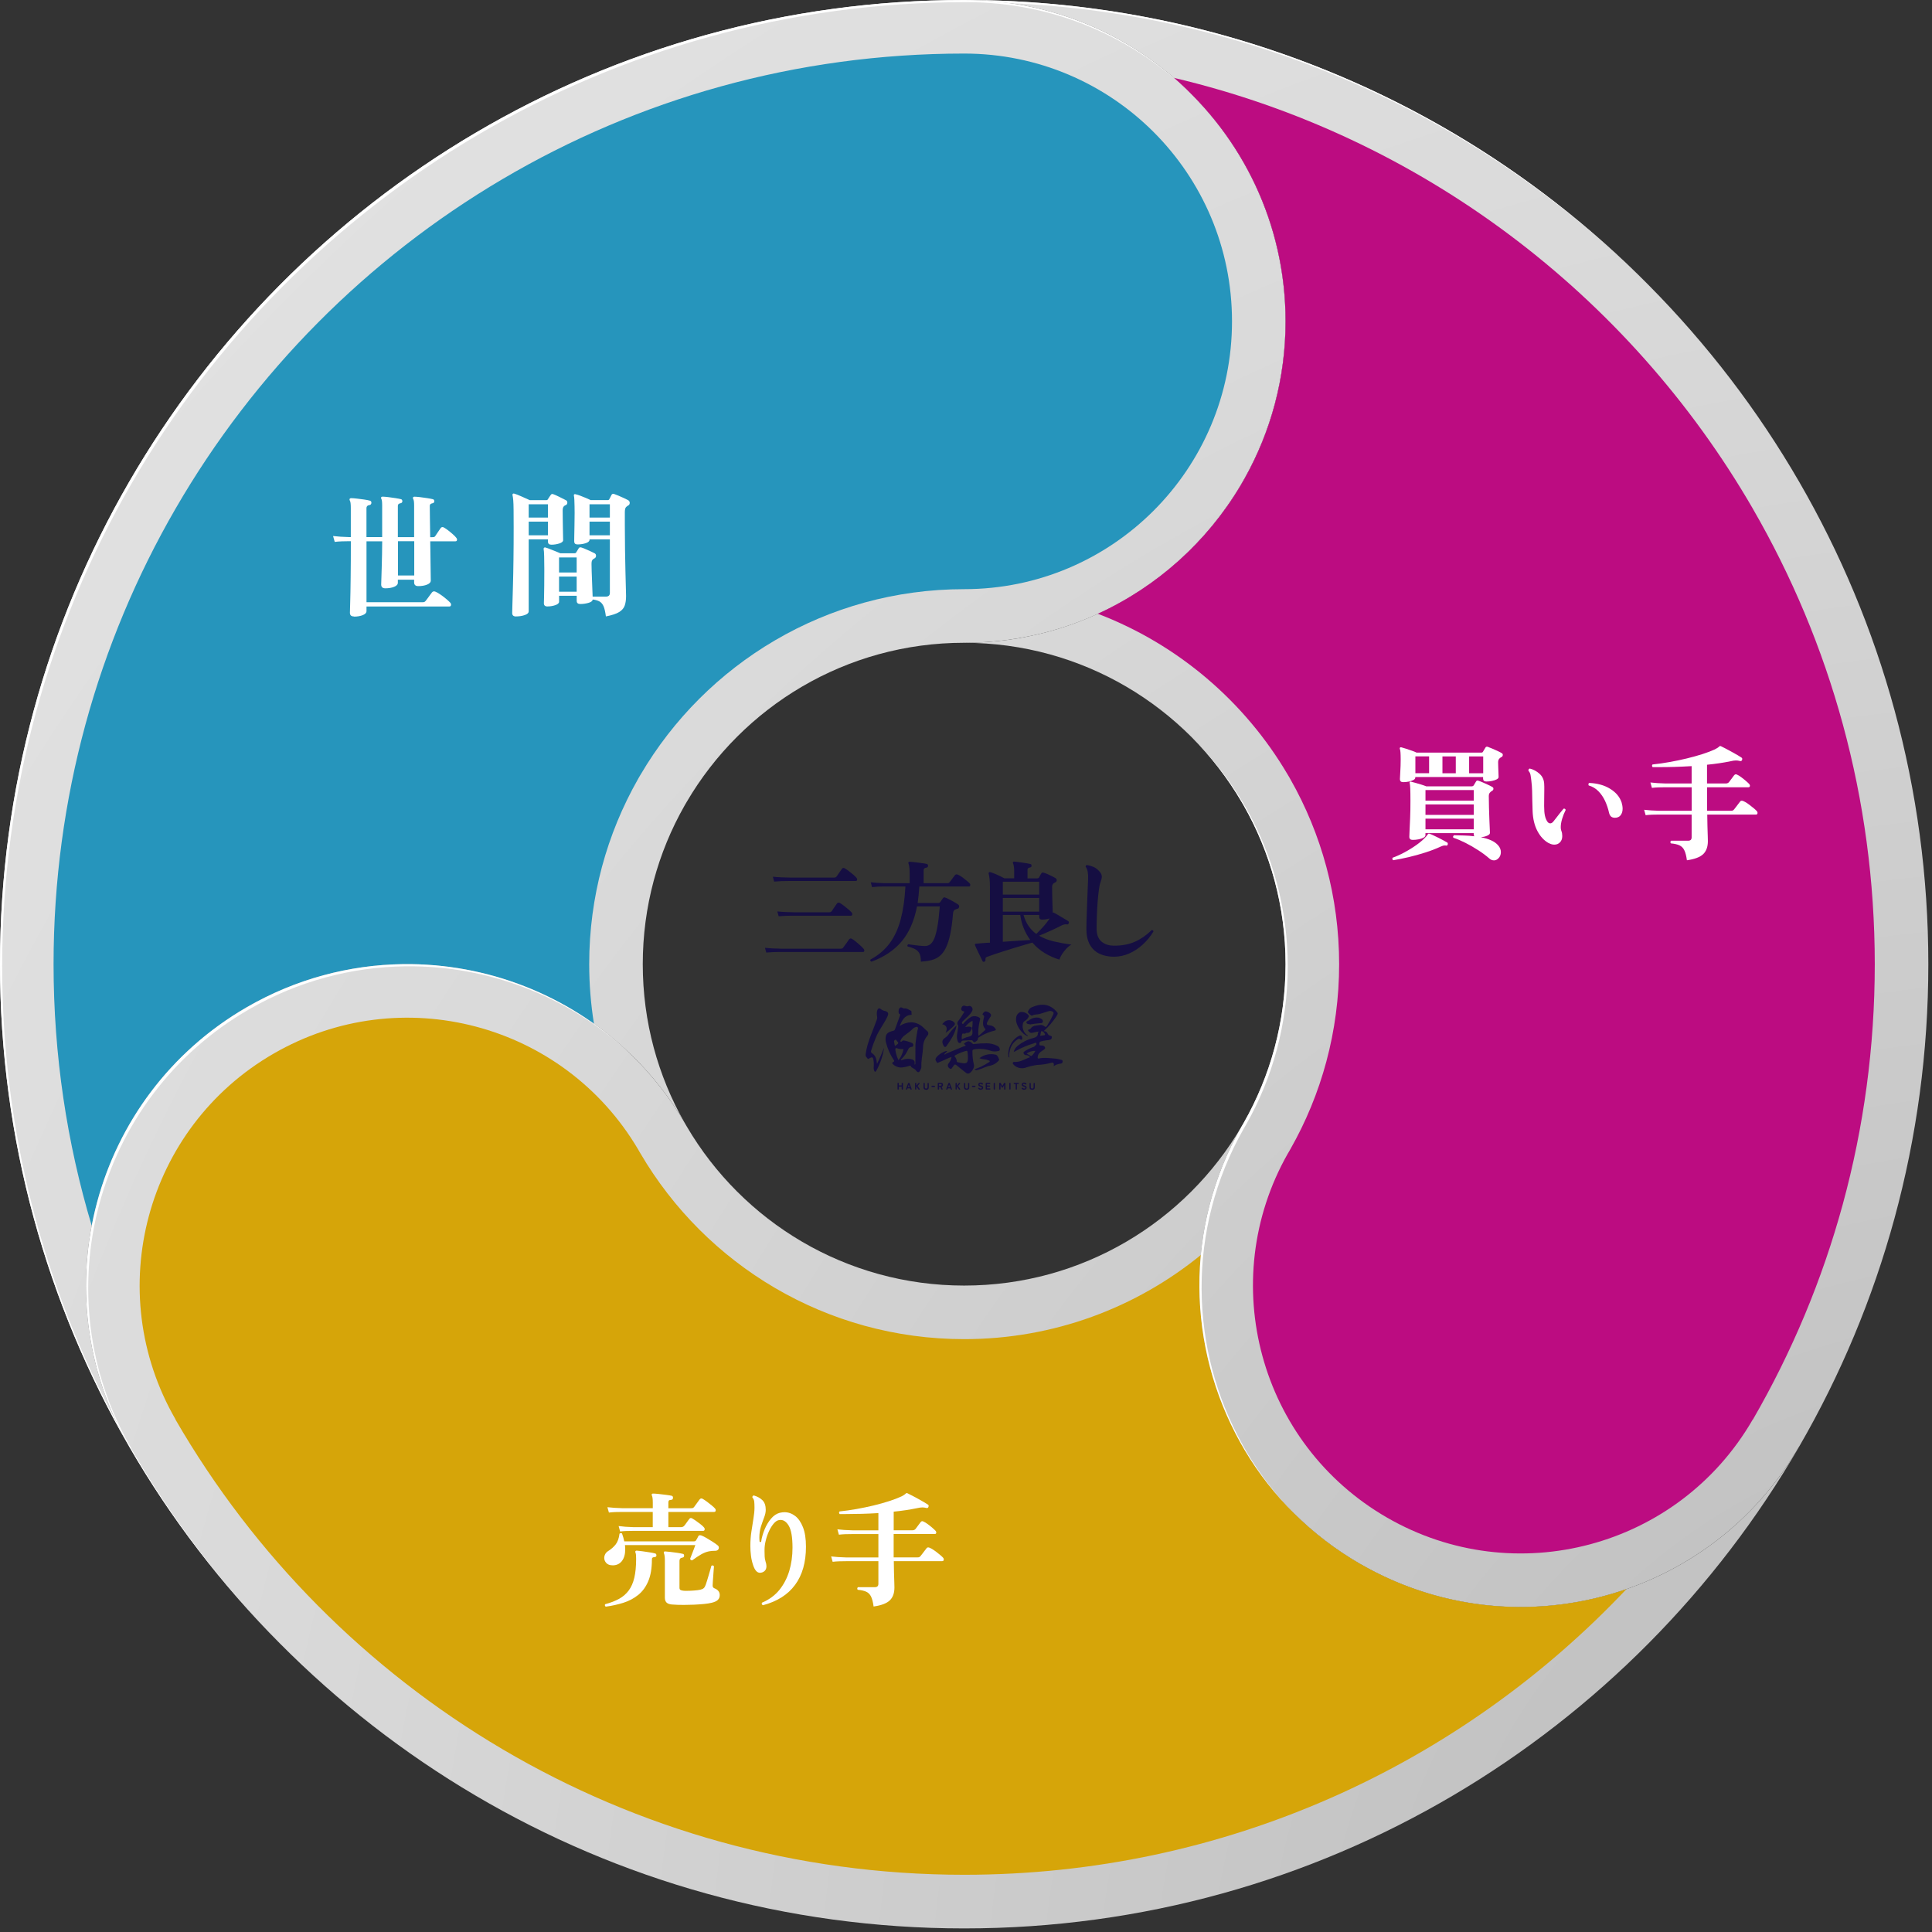 <svg width="501" height="501" viewBox="0 0 501 501" fill="none" xmlns="http://www.w3.org/2000/svg">
<rect x="0" y="0" width="501" height="501" fill="#333333" stroke="none"/>
<path d="M466.56 375.04C443.55 414.9 392.57 428.56 352.71 405.55C339.94 398.18 329.86 387.93 322.81 376.1C322.41 375.43 322.02 374.76 321.65 374.08C307.89 349.43 307 318.41 321.96 292.13C307.49 316.8 280.69 333.37 250.03 333.37C219.37 333.37 192.57 316.8 178.1 292.13C178.02 291.99 177.93 291.84 177.85 291.7C177.74 291.52 177.64 291.33 177.53 291.15C162.24 265.12 134.97 250.43 106.79 250.03C106.01 250.04 105.24 250.04 104.46 250.03C90.69 250.22 76.78 253.82 64.01 261.2C24.15 284.21 10.49 335.19 33.5 375.05L33.47 375.07C76.7 449.79 157.5 500.07 250.03 500.07C342.56 500.07 423.36 449.8 466.59 375.07L466.56 375.05V375.04Z" fill="url(#paint0_radial_225_975)"/>
<path d="M466.59 125C423.36 50.27 342.57 0 250.03 0C296.06 0 333.37 37.31 333.37 83.34C333.37 98.09 329.53 111.94 322.81 123.96C322.43 124.64 322.04 125.31 321.65 125.98C307.11 150.36 280.48 166.69 250.03 166.69C280.7 166.69 307.49 183.26 321.96 207.93C322.04 208.07 322.13 208.22 322.21 208.36C322.32 208.54 322.42 208.73 322.53 208.91C329.43 221.04 333.37 235.08 333.37 250.03C333.37 264.98 329.43 279.02 322.53 291.15C322.43 291.33 322.32 291.52 322.21 291.7C322.13 291.84 322.04 291.99 321.96 292.13C306.99 318.41 307.88 349.43 321.65 374.08C322.05 374.75 322.44 375.42 322.81 376.1C329.86 387.93 339.93 398.18 352.71 405.55C392.57 428.56 443.54 414.91 466.56 375.04L466.59 375.06C487.87 338.28 500.05 295.58 500.05 250.03C500.05 204.48 487.87 161.78 466.59 125Z" fill="url(#paint1_radial_225_975)"/>
<path d="M250.03 0C157.49 0 76.7 50.27 33.46 125C12.18 161.78 0 204.48 0 250.03C0 295.58 12.18 338.28 33.46 375.06L33.49 375.04C10.48 335.18 24.13 284.21 64 261.19C76.77 253.82 90.68 250.21 104.45 250.02C105.23 250.01 106 250.01 106.78 250.02C134.96 250.42 162.23 265.12 177.52 291.14C170.62 279.01 166.68 264.97 166.68 250.02C166.68 235.07 170.62 221.03 177.52 208.9C177.62 208.72 177.73 208.53 177.84 208.35C177.92 208.21 178.01 208.06 178.09 207.92C192.56 183.25 219.36 166.68 250.02 166.68C280.68 166.68 307.1 150.35 321.64 125.97C322.02 125.29 322.41 124.62 322.8 123.95C329.52 111.93 333.36 98.08 333.36 83.33C333.37 37.31 296.06 0 250.03 0Z" fill="url(#paint2_radial_225_975)"/>
<path d="M250.03 13.89C162.63 13.89 86.33 61.37 45.5 131.94C25.4 166.68 13.89 207.01 13.89 250.03C13.89 273.61 17.35 296.38 23.79 317.86C28.16 294.86 42.14 273.82 64 261.19C76.77 253.82 90.68 250.21 104.45 250.02C105.23 250.01 106 250.01 106.78 250.02C123.65 250.26 140.18 255.62 154.02 265.47C153.22 260.44 152.79 255.28 152.79 250.02C152.79 232.57 157.39 216.2 165.44 202.04C165.56 201.82 165.68 201.61 165.81 201.39C165.91 201.22 166.01 201.06 166.11 200.89C182.99 172.11 214.25 152.78 250.03 152.78C288.39 152.78 319.48 121.69 319.48 83.33C319.48 44.97 288.39 13.89 250.03 13.89Z" fill="#2695BC"/>
<path d="M454.56 131.94C422.47 76.48 368.48 35.29 304.41 20.19C322.14 35.47 333.37 58.1 333.37 83.34C333.37 98.09 329.53 111.94 322.81 123.96C322.43 124.64 322.04 125.31 321.65 125.98C313.01 140.46 300.11 152.1 284.68 159.16C305.46 167.09 322.82 181.95 333.94 200.9C334.04 201.07 334.14 201.23 334.24 201.4C334.36 201.61 334.49 201.83 334.61 202.05C342.66 216.21 347.26 232.58 347.26 250.03C347.26 267.48 342.66 283.85 334.61 298.01C334.49 298.23 334.37 298.44 334.24 298.66C334.14 298.83 334.04 298.99 333.94 299.16C315.17 332.3 326.6 374.44 359.65 393.52C392.87 412.7 435.35 401.32 454.52 368.1L454.55 368.12C474.65 333.38 486.16 293.05 486.16 250.03C486.16 207.01 474.65 166.68 454.55 131.94H454.56Z" fill="#BC0C81"/>
<path d="M352.71 405.55C339.94 398.18 329.86 387.93 322.81 376.1C322.41 375.43 322.02 374.76 321.65 374.08C313.42 359.35 309.8 342.34 311.41 325.43C294.67 339.08 273.31 347.26 250.03 347.26C214.25 347.26 182.99 327.93 166.11 299.15C166.01 298.98 165.91 298.82 165.81 298.65C165.69 298.44 165.56 298.22 165.44 298C146.09 265.28 103.95 254.16 70.95 273.22C37.73 292.4 26.35 334.88 45.53 368.09L45.5 368.11C86.33 438.68 162.64 486.16 250.03 486.16C317.7 486.16 378.71 457.69 421.77 412.08C399.7 419.75 374.54 418.14 352.72 405.54L352.71 405.55Z" fill="#D6A509"/>
<path d="M0.56 250.58C0.56 205.03 12.74 162.33 34.02 125.55C77.25 50.83 158.05 0.56 250.58 0.56C273.45 0.56 294.17 9.78 309.23 24.7C294.13 9.45 273.18 0.01 250.02 0.01C157.49 -0 76.7 50.27 33.46 125C12.18 161.78 0 204.48 0 250.03C0 295.58 12.18 338.28 33.46 375.06L33.49 375.04C32.35 373.07 31.31 371.07 30.34 369.04C11.35 333.79 0.56 293.45 0.56 250.58Z" fill="white"/>
<path d="M34.02 375.62L34.05 375.6C11.04 335.74 24.69 284.77 64.56 261.75C77.33 254.38 91.24 250.77 105.01 250.58C105.79 250.59 106.56 250.59 107.34 250.58C128.43 250.88 149 259.19 164.43 274.25C148.94 258.84 128.13 250.33 106.78 250.02C106 250.03 105.23 250.03 104.45 250.02C90.68 250.21 76.77 253.81 64 261.19C24.14 284.2 10.48 335.18 33.49 375.04L33.46 375.06C44.37 393.91 57.67 411.2 72.94 426.53C57.9 411.34 44.79 394.24 34.01 375.62H34.02Z" fill="white"/>
<path d="M250.03 0C253.96 0 257.82 0.28 261.6 0.8C326.41 3.61 384.82 31.08 427.67 74.08C382.36 28.34 319.5 0 250.03 0Z" fill="white"/>
<path d="M322.21 374.64C308.45 349.99 307.56 318.97 322.52 292.69C322.6 292.55 322.69 292.4 322.77 292.26C322.88 292.08 322.98 291.89 323.09 291.71C329.99 279.58 333.93 265.54 333.93 250.59C333.93 235.64 329.99 221.6 323.09 209.47C322.99 209.29 322.88 209.1 322.77 208.92C322.69 208.78 322.6 208.63 322.52 208.49C318.84 202.21 314.35 196.46 309.21 191.37C314.12 196.32 318.41 201.88 321.96 207.93C322.04 208.07 322.13 208.22 322.21 208.36C322.32 208.54 322.42 208.73 322.53 208.91C329.43 221.04 333.37 235.08 333.37 250.03C333.37 264.98 329.43 279.02 322.53 291.15C322.43 291.33 322.32 291.52 322.21 291.7C322.13 291.84 322.04 291.99 321.96 292.13C306.99 318.41 307.88 349.43 321.65 374.08C322.05 374.75 322.44 375.42 322.81 376.1C326.38 382.1 330.74 387.69 335.83 392.71C330.98 387.84 326.81 382.44 323.36 376.66C322.98 375.98 322.59 375.31 322.2 374.64H322.21Z" fill="white"/>
<path d="M91.8 159.86C91.09 159.86 90.74 159.54 90.74 158.9C90.74 158.76 90.76 157.88 90.81 156.28C90.86 154.67 90.9 152.5 90.93 149.76C90.97 147.02 90.98 143.88 90.98 140.34H90.63C89.87 140.34 89.2 140.35 88.61 140.38C88.02 140.4 87.42 140.45 86.8 140.52L86.37 139C87.55 139.14 88.97 139.24 90.62 139.28H90.97V131.7C90.97 130.68 90.89 130.06 90.72 129.82C90.63 129.65 90.61 129.5 90.68 129.36C90.75 129.24 90.88 129.18 91.07 129.18C91.4 129.18 91.89 129.22 92.52 129.29C93.16 129.36 93.8 129.44 94.45 129.54C95.1 129.64 95.58 129.73 95.88 129.82C96.16 129.89 96.31 130.07 96.31 130.35C96.31 130.73 96.12 130.94 95.74 130.99C95.27 131.06 95.03 131.32 95.03 131.77V139.28H99.1V131.06C99.1 130.16 99.03 129.6 98.89 129.36C98.79 129.22 98.78 129.09 98.85 128.97C98.9 128.85 99.01 128.79 99.2 128.79C99.51 128.79 99.98 128.83 100.62 128.9C101.26 128.97 101.9 129.06 102.55 129.17C103.2 129.28 103.67 129.36 103.95 129.44C104.21 129.49 104.34 129.68 104.34 130.01C104.32 130.29 104.14 130.46 103.81 130.51C103.38 130.58 103.17 130.81 103.17 131.18V139.29H107.39V131.07C107.39 130.17 107.31 129.61 107.14 129.37C107.07 129.23 107.06 129.1 107.1 128.98C107.17 128.86 107.29 128.8 107.45 128.8C107.76 128.8 108.24 128.84 108.88 128.91C109.53 128.98 110.18 129.07 110.83 129.18C111.48 129.29 111.95 129.37 112.23 129.45C112.49 129.5 112.62 129.69 112.62 130.02C112.6 130.3 112.42 130.47 112.09 130.52C111.66 130.59 111.45 130.82 111.45 131.19C111.45 132.13 111.46 133.33 111.49 134.77C111.51 136.21 111.54 137.72 111.56 139.3H112.06C112.3 139.3 112.47 139.28 112.59 139.25C112.71 139.22 112.81 139.11 112.91 138.95C113.08 138.71 113.31 138.37 113.6 137.92C113.89 137.47 114.11 137.15 114.26 136.96C114.4 136.77 114.57 136.68 114.76 136.68C114.85 136.68 114.97 136.72 115.11 136.79C115.42 136.96 115.78 137.2 116.21 137.53C116.63 137.86 117.05 138.2 117.45 138.56C117.85 138.91 118.15 139.22 118.34 139.48C118.46 139.65 118.52 139.79 118.52 139.91C118.52 140.22 118.38 140.37 118.09 140.37H111.57L111.71 150.54C111.71 150.99 111.39 151.34 110.75 151.6C110.11 151.86 109.34 151.99 108.45 151.99C107.74 151.99 107.39 151.66 107.39 151V150.33H103.17V151.11C103.17 151.56 102.85 151.91 102.21 152.17C101.57 152.43 100.8 152.56 99.91 152.56C99.2 152.56 98.85 152.23 98.85 151.57C98.85 151.48 98.86 151.03 98.89 150.24C98.91 149.45 98.94 148.48 98.98 147.33C99.02 146.18 99.04 144.99 99.07 143.75C99.09 142.51 99.11 141.38 99.11 140.37H95.04V156.17H109.42C109.68 156.17 109.87 156.15 109.99 156.12C110.11 156.08 110.24 155.98 110.38 155.82C110.5 155.68 110.67 155.45 110.89 155.15C111.11 154.84 111.33 154.54 111.55 154.25C111.76 153.96 111.92 153.75 112.01 153.63C112.18 153.44 112.35 153.35 112.54 153.35C112.75 153.35 113.05 153.46 113.44 153.69C113.83 153.91 114.25 154.19 114.7 154.52C115.15 154.85 115.56 155.18 115.94 155.51C116.32 155.84 116.59 156.1 116.76 156.29C116.9 156.43 116.97 156.59 116.97 156.75C116.97 157.1 116.82 157.28 116.51 157.28H95.04V158.45C95.04 158.9 94.72 159.25 94.08 159.51C93.44 159.77 92.67 159.9 91.78 159.9L91.8 159.86ZM107.42 140.34H103.2V149.23H107.42V140.34Z" fill="white"/>
<path d="M133.81 159.86C133.15 159.86 132.82 159.56 132.82 158.97C132.82 158.88 132.84 158.22 132.87 157C132.91 155.78 132.95 154.15 133.01 152.11C133.07 150.07 133.12 147.73 133.15 145.09C133.19 142.46 133.2 139.69 133.2 136.78C133.2 134.87 133.2 133.35 133.18 132.23C133.17 131.11 133.14 130.26 133.09 129.7C133.04 129.13 132.98 128.71 132.91 128.42C132.86 128.28 132.89 128.16 132.98 128.07C133.05 127.98 133.17 127.95 133.34 128C133.81 128.14 134.44 128.38 135.22 128.73C136 129.07 136.72 129.4 137.38 129.7H141.67C141.86 129.7 141.99 129.63 142.06 129.49C142.32 129.06 142.58 128.68 142.84 128.32C142.98 128.11 143.18 128.05 143.44 128.14C143.84 128.28 144.38 128.52 145.05 128.85C145.72 129.18 146.28 129.46 146.73 129.7C146.99 129.82 147.12 130.03 147.12 130.34C147.12 130.67 146.97 130.9 146.66 131.01C146.52 131.06 146.41 131.12 146.34 131.19C146.06 131.38 145.91 131.76 145.91 132.32C145.91 132.96 145.91 133.7 145.93 134.55C145.94 135.4 145.95 136.24 145.97 137.07C145.98 137.9 145.99 138.59 146.01 139.14C146.02 139.7 146.03 140.01 146.03 140.08C146.03 140.43 145.7 140.72 145.04 140.93C144.38 141.14 143.69 141.25 142.99 141.25C142.4 141.25 142.1 140.99 142.1 140.47V139.87H137.1V158.51C137.1 158.94 136.76 159.27 136.07 159.5C135.38 159.74 134.63 159.85 133.8 159.85L133.81 159.86ZM142.1 130.77H137.1V134.21H142.1V130.77ZM142.1 135.27H137.1V138.81H142.1V135.27ZM157.12 159.86C156.98 158.73 156.78 157.86 156.54 157.27C156.29 156.68 155.94 156.25 155.5 155.99C155.05 155.73 154.45 155.55 153.69 155.46C153.67 155.84 153.31 156.13 152.61 156.33C151.91 156.53 151.2 156.63 150.47 156.63C149.86 156.63 149.55 156.36 149.55 155.81V154.5H144.98V156.02C144.98 156.4 144.66 156.7 144.02 156.92C143.38 157.14 142.68 157.26 141.93 157.26C141.34 157.26 141.04 156.98 141.04 156.41C141.04 156.27 141.05 155.8 141.08 154.99C141.1 154.19 141.12 153.14 141.13 151.84C141.14 150.54 141.15 149.11 141.15 147.55C141.15 146.3 141.14 145.2 141.11 144.26C141.09 143.32 141.04 142.68 140.97 142.35C140.97 142.21 141.01 142.1 141.08 142.03C141.22 141.94 141.35 141.92 141.47 141.99C141.75 142.06 142.13 142.19 142.6 142.38C143.07 142.57 143.56 142.76 144.07 142.96C144.58 143.16 144.98 143.33 145.29 143.47H148.97C149.21 143.47 149.36 143.39 149.43 143.22C149.5 143.1 149.61 142.93 149.75 142.71C149.89 142.49 150.01 142.29 150.1 142.13C150.22 141.99 150.34 141.92 150.45 141.92C150.62 141.92 150.93 142.01 151.41 142.2C151.88 142.39 152.38 142.61 152.92 142.86C153.45 143.11 153.88 143.32 154.21 143.48C154.45 143.62 154.56 143.83 154.56 144.12C154.56 144.45 154.41 144.69 154.1 144.83L153.85 144.97C153.66 145.11 153.54 145.28 153.48 145.47C153.42 145.66 153.39 145.92 153.39 146.25C153.39 146.72 153.4 147.34 153.43 148.09C153.45 148.85 153.48 149.65 153.52 150.5C153.56 151.35 153.58 152.15 153.61 152.89C153.64 153.63 153.66 154.24 153.68 154.71H157.12C157.81 154.71 158.15 154.39 158.15 153.75V139.86H152.87V139.97C152.87 140.35 152.54 140.64 151.88 140.86C151.22 141.07 150.51 141.18 149.75 141.18C149.18 141.18 148.9 140.91 148.9 140.36C148.9 140.19 148.9 139.74 148.92 139C148.93 138.26 148.95 137.35 148.97 136.29C148.99 135.23 149.01 134.14 149.01 133.03C149.01 132.46 149.01 131.88 148.99 131.28C148.98 130.68 148.96 130.13 148.94 129.63C148.92 129.13 148.88 128.79 148.83 128.6C148.78 128.39 148.81 128.26 148.9 128.21C148.99 128.12 149.11 128.1 149.25 128.17C149.6 128.24 150.02 128.37 150.51 128.56C150.99 128.75 151.48 128.94 151.96 129.14C152.44 129.34 152.85 129.52 153.18 129.69H157.57C157.78 129.69 157.92 129.62 157.99 129.48L158.59 128.31C158.73 128.07 158.96 128 159.26 128.1C159.54 128.19 159.92 128.34 160.39 128.54C160.86 128.74 161.33 128.95 161.79 129.16C162.25 129.37 162.61 129.55 162.87 129.69C163.15 129.86 163.3 130.09 163.3 130.4C163.3 130.75 163.13 131 162.8 131.14C162.75 131.16 162.71 131.19 162.68 131.21C162.64 131.23 162.6 131.27 162.56 131.32C162.35 131.46 162.21 131.65 162.14 131.89C162.07 132.13 162.03 132.41 162.03 132.74V136.11C162.03 138.31 162.05 140.45 162.08 142.54C162.12 144.63 162.15 146.54 162.19 148.26C162.23 149.98 162.26 151.41 162.3 152.53C162.34 153.65 162.35 154.33 162.35 154.57C162.35 155.51 162.24 156.32 162.01 157C161.79 157.67 161.31 158.24 160.58 158.7C159.85 159.16 158.69 159.54 157.11 159.85L157.12 159.86ZM149.54 144.55H144.97V148.45H149.54V144.55ZM149.54 149.51H144.97V153.44H149.54V149.51ZM158.15 130.77H152.87V134.21H158.15V130.77ZM158.15 135.27H152.87V138.81H158.15V135.27Z" fill="white"/>
<path d="M198.71 247.01L198.37 245.78C199.1 245.86 199.77 245.91 200.4 245.94C201.03 245.97 201.75 245.99 202.55 246.01H217.91C218.1 246.01 218.25 246 218.35 245.97C218.45 245.94 218.55 245.86 218.65 245.73C218.75 245.6 218.89 245.4 219.09 245.13C219.29 244.86 219.49 244.59 219.69 244.3C219.89 244.01 220.05 243.78 220.16 243.61C220.31 243.44 220.46 243.35 220.59 243.35C220.7 243.35 220.84 243.4 220.99 243.49C221.28 243.66 221.62 243.92 222.02 244.25C222.42 244.58 222.8 244.92 223.17 245.25C223.53 245.58 223.8 245.86 223.97 246.07C224.08 246.2 224.14 246.34 224.14 246.47C224.14 246.74 224.02 246.87 223.77 246.87H202.54C201.74 246.87 201.04 246.87 200.45 246.9C199.86 246.92 199.28 246.96 198.7 247.01H198.71ZM200.74 228.61L200.42 227.35C201.16 227.43 201.89 227.48 202.6 227.51C203.31 227.54 204.13 227.56 205.06 227.58H216.18C216.39 227.58 216.56 227.56 216.68 227.51C216.8 227.46 216.9 227.37 216.98 227.24C217.09 227.07 217.24 226.86 217.41 226.61C217.58 226.36 217.75 226.11 217.93 225.87C218.11 225.63 218.23 225.44 218.3 225.33C218.42 225.16 218.56 225.07 218.73 225.07C218.81 225.07 218.92 225.11 219.07 225.18C219.38 225.35 219.73 225.59 220.13 225.9C220.53 226.21 220.92 226.52 221.29 226.83C221.66 227.15 221.93 227.42 222.11 227.65C222.22 227.78 222.28 227.92 222.28 228.05C222.28 228.32 222.16 228.45 221.91 228.45H205.06C204.11 228.45 203.29 228.46 202.62 228.49C201.95 228.52 201.32 228.56 200.73 228.62L200.74 228.61ZM201.91 237.58L201.57 236.35C202.33 236.43 203.07 236.48 203.78 236.51C204.49 236.54 205.31 236.56 206.24 236.58H214.92C215.11 236.58 215.27 236.56 215.39 236.51C215.51 236.46 215.62 236.37 215.72 236.24C215.82 236.07 215.95 235.86 216.12 235.61C216.29 235.36 216.46 235.11 216.64 234.87C216.81 234.62 216.94 234.44 217.01 234.33C217.12 234.16 217.28 234.07 217.47 234.07C217.57 234.07 217.67 234.1 217.79 234.16C218.1 234.33 218.45 234.58 218.86 234.89C219.27 235.2 219.66 235.52 220.03 235.84C220.4 236.16 220.68 236.43 220.88 236.66C220.98 236.77 221.02 236.91 221.02 237.06C221.02 237.33 220.9 237.46 220.65 237.46H206.24C205.3 237.46 204.5 237.46 203.83 237.49C203.16 237.51 202.52 237.55 201.91 237.6V237.58Z" fill="#150E42"/>
<path d="M225.96 249.36C225.67 249.25 225.6 249.06 225.73 248.82C227.79 247.71 229.45 246.3 230.72 244.59C231.98 242.88 232.93 240.81 233.57 238.39C234.21 235.96 234.62 233.13 234.79 229.88H229.23C228.62 229.88 228.07 229.89 227.6 229.92C227.12 229.95 226.64 229.99 226.14 230.05L225.8 228.79C226.74 228.9 227.88 228.98 229.24 229.02H235.89V226.53C235.89 225.82 235.86 225.26 235.8 224.85C235.74 224.44 235.68 224.15 235.6 223.98C235.54 223.85 235.53 223.72 235.57 223.61C235.63 223.51 235.74 223.47 235.91 223.47C236.12 223.47 236.43 223.49 236.83 223.54C237.23 223.59 237.66 223.64 238.13 223.7C238.6 223.76 239.03 223.81 239.43 223.87C239.83 223.93 240.13 223.98 240.32 224.04C240.55 224.1 240.66 224.24 240.66 224.47C240.66 224.8 240.5 224.98 240.17 225.01C239.73 225.07 239.51 225.28 239.51 225.64V229.02H245.53C245.72 229.02 245.87 229.01 245.97 228.98C246.07 228.95 246.18 228.87 246.27 228.74C246.37 228.63 246.5 228.44 246.69 228.2C246.87 227.95 247.05 227.71 247.23 227.47C247.41 227.23 247.54 227.06 247.62 226.97C247.72 226.82 247.86 226.74 248.05 226.74C248.22 226.74 248.47 226.83 248.8 227.01C249.12 227.19 249.46 227.42 249.82 227.7C250.17 227.98 250.5 228.24 250.81 228.49C251.11 228.74 251.34 228.94 251.47 229.09C251.57 229.19 251.61 229.31 251.61 229.46C251.61 229.75 251.49 229.89 251.24 229.89H238.4C238.3 231.42 238.16 232.84 237.97 234.16H243.33C243.56 234.16 243.73 234.07 243.85 233.9L244.51 232.93C244.61 232.78 244.74 232.7 244.91 232.7C244.95 232.7 245.02 232.72 245.14 232.76C245.43 232.86 245.78 233.02 246.21 233.25C246.64 233.48 247.07 233.71 247.49 233.95C247.91 234.19 248.24 234.39 248.49 234.57C248.64 234.67 248.72 234.83 248.72 235.06C248.72 235.19 248.69 235.31 248.63 235.42C248.57 235.53 248.49 235.6 248.37 235.63C248.18 235.69 248.01 235.74 247.85 235.8C247.62 235.88 247.45 235.99 247.35 236.14C247.24 236.29 247.17 236.52 247.14 236.83C246.97 238.99 246.72 240.8 246.41 242.27C246.1 243.74 245.71 244.93 245.25 245.85C244.79 246.77 244.25 247.47 243.62 247.96C242.99 248.45 242.28 248.79 241.48 248.99C240.69 249.19 239.79 249.32 238.8 249.38C238.8 248.5 238.69 247.82 238.48 247.35C238.27 246.88 237.92 246.49 237.42 246.2C236.92 245.91 236.23 245.66 235.36 245.43C235.32 245.35 235.3 245.29 235.3 245.23C235.3 245.08 235.38 244.95 235.53 244.86C235.78 244.9 236.17 244.96 236.72 245.03C237.26 245.11 237.83 245.17 238.42 245.23C239.01 245.29 239.49 245.32 239.85 245.32C240.31 245.32 240.73 245.2 241.13 244.95C241.52 244.7 241.88 244.22 242.21 243.52C242.53 242.81 242.82 241.78 243.07 240.41C243.32 239.04 243.53 237.25 243.7 235.04H237.8C237.07 238.8 235.75 241.83 233.82 244.12C231.89 246.41 229.27 248.17 225.97 249.39L225.96 249.36Z" fill="#150E42"/>
<path d="M255.27 249.39C255.27 249.39 255.16 249.42 255.07 249.42C254.96 249.42 254.87 249.37 254.81 249.28C254.79 249.22 254.69 249 254.49 248.61C254.3 248.22 254.08 247.77 253.83 247.26C253.58 246.75 253.36 246.3 253.17 245.88C252.98 245.47 252.86 245.21 252.83 245.09C252.79 244.96 252.8 244.86 252.86 244.8C252.9 244.74 252.97 244.71 253.09 244.71C253.13 244.71 253.31 244.7 253.65 244.67C253.98 244.64 254.37 244.61 254.8 244.57C255.23 244.53 255.63 244.5 255.99 244.48C256.35 244.46 256.59 244.45 256.71 244.45V230.32C256.71 229.31 256.68 228.5 256.61 227.9C256.54 227.3 256.46 226.84 256.37 226.54V226.45C256.37 226.35 256.4 226.28 256.46 226.22C256.55 226.14 256.67 226.12 256.8 226.16C257.28 226.29 257.87 226.52 258.56 226.83C259.26 227.15 259.88 227.46 260.44 227.76H262.99V225.75C262.99 225.33 262.96 224.94 262.89 224.58C262.82 224.22 262.76 223.99 262.7 223.89C262.64 223.81 262.63 223.71 262.67 223.57C262.73 223.47 262.83 223.43 262.99 223.43C263.07 223.43 263.28 223.45 263.63 223.49C263.98 223.53 264.39 223.58 264.86 223.65C265.33 223.72 265.77 223.78 266.19 223.85C266.61 223.92 266.93 223.98 267.16 224.04C267.39 224.1 267.5 224.23 267.5 224.44C267.5 224.63 267.46 224.76 267.39 224.83C267.31 224.9 267.2 224.94 267.05 224.96C266.65 225.02 266.45 225.22 266.45 225.56V227.77H268.97C269.2 227.77 269.36 227.68 269.46 227.51C269.52 227.41 269.61 227.25 269.73 227.01C269.85 226.77 269.95 226.6 270.03 226.51C270.13 226.34 270.24 226.25 270.37 226.25C270.41 226.25 270.45 226.25 270.48 226.26C270.52 226.26 270.57 226.28 270.62 226.3C270.91 226.38 271.25 226.5 271.64 226.67C272.03 226.84 272.41 227.02 272.79 227.21C273.16 227.4 273.46 227.56 273.69 227.7C273.92 227.83 274.03 228.02 274.03 228.24C274.03 228.53 273.89 228.73 273.6 228.84L273.23 229.04C272.96 229.25 272.83 229.59 272.83 230.07C272.83 230.74 272.83 231.5 272.86 232.35C272.88 233.2 272.9 234.02 272.93 234.8C272.96 235.58 272.98 236.21 273 236.69C273.02 236.67 273.05 236.66 273.09 236.66C273.17 236.62 273.24 236.63 273.32 236.69C273.38 236.71 273.58 236.82 273.94 237.03C274.29 237.24 274.7 237.48 275.16 237.75C275.62 238.02 276.03 238.26 276.39 238.48C276.75 238.7 276.96 238.83 277.02 238.87C277.13 238.95 277.19 239.06 277.19 239.21C277.19 239.25 277.19 239.29 277.18 239.32C277.18 239.36 277.16 239.4 277.14 239.43C277.03 239.64 276.88 239.74 276.71 239.72C276.65 239.7 276.6 239.69 276.54 239.69H276.37C276.03 239.69 275.63 239.8 275.2 240.03C274.34 240.47 273.38 240.93 272.32 241.41C271.26 241.89 270.3 242.3 269.44 242.64C270.57 243.29 271.84 243.78 273.25 244.12C274.66 244.45 276.18 244.73 277.81 244.94C277.39 245.19 276.96 245.54 276.53 245.99C276.1 246.44 275.72 246.92 275.4 247.44C275.07 247.96 274.85 248.42 274.71 248.84C273.32 248.42 272.03 247.84 270.84 247.11C269.66 246.38 268.61 245.48 267.72 244.43C267.18 244.58 266.5 244.78 265.66 245.02C264.82 245.26 263.92 245.53 262.97 245.82C262.02 246.12 261.07 246.41 260.15 246.71C259.22 247.01 258.39 247.28 257.64 247.53C256.89 247.78 256.33 247.98 255.95 248.13C255.74 248.21 255.62 248.31 255.58 248.43C255.54 248.55 255.53 248.72 255.55 248.93V248.99C255.55 249.14 255.46 249.27 255.29 249.36L255.27 249.39ZM269.48 228.64H260.05V231.99H269.48V228.64ZM269.48 232.85H260.05V236.4H269.48V232.85ZM264.58 237.26H260.05V244.22C261.41 244.12 262.73 244.03 264.03 243.95C265.33 243.87 266.38 243.8 267.18 243.76C266.51 242.86 265.95 241.87 265.5 240.78C265.05 239.69 264.74 238.52 264.57 237.26H264.58ZM268.71 242.19C269.24 241.69 269.85 241.07 270.52 240.33C271.19 239.59 271.75 238.86 272.21 238.15C271.64 238.36 270.98 238.47 270.23 238.47C269.73 238.47 269.49 238.24 269.49 237.78V237.26H265.42C265.74 238.39 266.18 239.35 266.74 240.15C267.29 240.95 267.95 241.63 268.72 242.18L268.71 242.19Z" fill="#150E42"/>
<path d="M288.91 248.1C287.5 248.1 286.25 247.85 285.16 247.34C284.07 246.83 283.23 246.05 282.62 244.98C282.02 243.91 281.72 242.55 281.72 240.91C281.72 240.45 281.72 239.82 281.75 239C281.77 238.19 281.8 237.29 281.84 236.29C281.88 235.3 281.92 234.28 281.95 233.24C281.99 232.2 282.03 231.21 282.07 230.27C282.11 229.33 282.14 228.54 282.16 227.89C282.22 226.42 282.02 225.4 281.56 224.82L281.53 224.71C281.53 224.5 281.63 224.37 281.85 224.31C282.4 224.39 282.97 224.55 283.55 224.8C284.13 225.05 284.68 225.48 285.2 226.09C285.54 226.49 285.72 226.91 285.72 227.35C285.72 227.54 285.69 227.75 285.63 227.97C285.57 228.19 285.5 228.44 285.4 228.73C285.23 229.15 285.08 229.81 284.96 230.71C284.84 231.61 284.73 232.64 284.64 233.8C284.55 234.97 284.49 236.16 284.44 237.38C284.39 238.6 284.37 239.75 284.37 240.82C284.37 242.33 284.79 243.44 285.63 244.16C286.47 244.88 287.57 245.23 288.93 245.23C290.99 245.23 292.8 244.88 294.36 244.18C295.92 243.48 297.34 242.48 298.64 241.19H298.7C298.97 241.19 299.1 241.31 299.1 241.56C298.32 242.86 297.38 244 296.29 244.98C295.2 245.96 294.03 246.73 292.78 247.27C291.53 247.81 290.24 248.09 288.93 248.09L288.91 248.1Z" fill="#150E42"/>
<path d="M361.29 223.07C361.14 222.98 361.06 222.85 361.06 222.68C361.06 222.64 361.06 222.59 361.08 222.55C361.09 222.51 361.11 222.46 361.13 222.42C362.06 222.09 363.09 221.63 364.21 221.03C365.33 220.43 366.39 219.77 367.41 219.04C368.42 218.31 369.23 217.6 369.84 216.9C369.93 216.79 370.01 216.69 370.08 216.59C370.16 216.49 370.23 216.4 370.29 216.31C370.31 216.27 370.37 216.22 370.45 216.18H370.52C370.52 216.18 370.61 216.18 370.65 216.2C370.69 216.21 370.75 216.23 370.81 216.25C371.03 216.31 371.33 216.44 371.72 216.63C372.11 216.81 372.54 217.02 373.01 217.25C373.48 217.48 373.91 217.7 374.3 217.92C374.69 218.14 375 218.31 375.21 218.44C375.36 218.48 375.44 218.61 375.44 218.83C375.44 218.96 375.4 219.07 375.33 219.17C375.25 219.27 375.16 219.31 375.05 219.28C374.99 219.26 374.91 219.25 374.84 219.25H374.66C374.33 219.25 374 219.34 373.65 219.51C372.43 220.08 371.1 220.59 369.64 221.06C368.18 221.53 366.73 221.93 365.29 222.27C363.84 222.61 362.51 222.87 361.3 223.07H361.29ZM363.87 202.82C363.3 202.82 363.02 202.56 363.02 202.04C363.02 201.76 363.05 201.12 363.12 200.13C363.18 199.14 363.22 198.08 363.22 196.95C363.22 196.19 363.2 195.59 363.17 195.14C363.14 194.69 363.08 194.36 362.99 194.15C362.95 194.04 362.97 193.94 363.05 193.86C363.13 193.78 363.25 193.75 363.38 193.79C363.64 193.86 364.02 193.97 364.52 194.13C365.02 194.29 365.54 194.47 366.07 194.65C366.6 194.83 367.02 195 367.33 195.16H384.16C384.36 195.16 384.5 195.07 384.58 194.9C384.64 194.79 384.74 194.63 384.87 194.41C385 194.19 385.11 194.01 385.2 193.86C385.33 193.64 385.53 193.58 385.79 193.66C386.09 193.77 386.48 193.92 386.95 194.12C387.42 194.32 387.88 194.52 388.35 194.74C388.82 194.96 389.19 195.15 389.47 195.33C389.62 195.42 389.7 195.56 389.7 195.75C389.7 195.99 389.6 196.17 389.41 196.3C389.32 196.32 389.25 196.36 389.18 196.41C389.12 196.46 389.05 196.51 388.98 196.56C388.65 196.8 388.49 197.16 388.49 197.64C388.49 197.94 388.5 198.38 388.52 198.96C388.54 199.54 388.56 200.07 388.58 200.57C388.6 201.07 388.61 201.37 388.61 201.48C388.61 201.72 388.45 201.93 388.12 202.1C387.79 202.27 387.39 202.41 386.91 202.51C386.43 202.61 385.94 202.66 385.44 202.66C384.87 202.66 384.59 202.4 384.59 201.88V201.49H367.01V201.65C367.01 201.89 366.85 202.1 366.52 202.27C366.19 202.44 365.79 202.58 365.3 202.68C364.81 202.78 364.33 202.83 363.85 202.83L363.87 202.82ZM386.21 222.62C385.36 221.88 384.4 221.16 383.32 220.47C382.24 219.77 381.15 219.14 380.04 218.58C378.93 218.02 377.88 217.57 376.88 217.24C376.86 217.2 376.84 217.15 376.83 217.11C376.82 217.07 376.81 217.02 376.81 216.98C376.81 216.83 376.9 216.7 377.07 216.59C377.9 216.61 378.75 216.63 379.65 216.66C380.54 216.68 381.43 216.75 382.32 216.86C382.21 216.71 382.16 216.55 382.16 216.37V216.04H369.64V216.59C369.64 216.83 369.47 217.04 369.13 217.23C368.79 217.41 368.37 217.56 367.86 217.65C367.35 217.75 366.84 217.8 366.34 217.8C365.75 217.8 365.46 217.53 365.46 216.98C365.46 216.78 365.48 216.27 365.52 215.43C365.56 214.59 365.61 213.51 365.67 212.17C365.73 210.83 365.75 209.34 365.75 207.69C365.75 206.21 365.73 205.12 365.7 204.41C365.67 203.7 365.62 203.24 365.55 203.02C365.53 202.89 365.55 202.79 365.61 202.73C365.67 202.66 365.76 202.65 365.87 202.7C366.15 202.76 366.55 202.87 367.06 203.01C367.57 203.15 368.09 203.3 368.61 203.47C369.13 203.63 369.54 203.78 369.85 203.91H381.69C381.86 203.91 382.02 203.83 382.15 203.68C382.21 203.57 382.31 203.41 382.44 203.19C382.57 202.97 382.68 202.79 382.77 202.64C382.9 202.42 383.08 202.36 383.32 202.44C383.62 202.53 384.01 202.67 384.48 202.88C384.95 203.09 385.42 203.3 385.9 203.52C386.38 203.74 386.76 203.93 387.04 204.11C387.19 204.2 387.27 204.34 387.27 204.53C387.27 204.75 387.17 204.92 386.98 205.05C386.89 205.12 386.8 205.18 386.7 205.23C386.6 205.28 386.53 205.34 386.49 205.41C386.21 205.63 386.07 205.96 386.07 206.42C386.07 207.4 386.09 208.42 386.12 209.49C386.15 210.56 386.18 211.56 386.22 212.49C386.25 213.43 386.28 214.21 386.32 214.84C386.35 215.47 386.37 215.85 386.37 215.98C386.37 216.26 386.13 216.51 385.65 216.71C385.17 216.92 384.63 217.05 384.02 217.12C384.98 217.29 385.85 217.55 386.63 217.89C387.41 218.23 388.04 218.68 388.52 219.24C388.76 219.52 388.93 219.81 389.04 220.1C389.15 220.39 389.2 220.68 389.2 220.96C389.2 221.66 388.97 222.21 388.52 222.62C388.19 222.95 387.82 223.11 387.41 223.11C387.22 223.11 387.01 223.07 386.81 223C386.6 222.92 386.4 222.8 386.21 222.62ZM370.59 196.14H367.03V200.51H370.59V196.14ZM382.17 204.88H369.65V207.62H382.17V204.88ZM382.17 208.6H369.65V211.31H382.17V208.6ZM382.17 212.29H369.65V215.06H382.17V212.29ZM377.51 196.15H374.05V200.52H377.51V196.15ZM384.62 196.15H380.97V200.52H384.62V196.15Z" fill="white"/>
<path d="M401.6 218.64C400.43 217.99 399.46 216.96 398.7 215.54C397.94 214.13 397.51 212.39 397.43 210.32C397.39 209.28 397.36 208.34 397.35 207.5C397.34 206.66 397.32 205.84 397.3 205.02C397.28 204.2 397.21 203.34 397.1 202.43C397.04 201.86 396.96 201.37 396.89 200.95C396.81 200.53 396.63 200.17 396.35 199.89V199.76C396.35 199.5 396.47 199.35 396.71 199.3C397.62 199.52 398.46 199.97 399.22 200.65C399.98 201.33 400.38 202.2 400.43 203.24C400.45 203.5 400.46 203.76 400.46 204.02V204.87C400.46 205.41 400.46 206.02 400.44 206.68C400.43 207.34 400.42 208.12 400.42 209.01C400.42 210.08 400.49 210.92 400.63 211.54C400.77 212.16 400.99 212.69 401.3 213.12C401.5 213.38 401.73 213.51 402.02 213.51C402.28 213.51 402.54 213.36 402.8 213.05C403 212.81 403.25 212.48 403.57 212.07C403.88 211.66 404.21 211.24 404.55 210.81C404.89 210.39 405.19 210.02 405.45 209.72L405.58 209.69C405.82 209.69 405.96 209.81 406 210.05C405.63 210.77 405.33 211.53 405.09 212.33C404.85 213.13 404.73 213.85 404.73 214.48C404.73 214.85 404.77 215.15 404.86 215.39C404.97 215.65 405.04 215.9 405.07 216.14C405.1 216.38 405.12 216.61 405.12 216.82C405.12 217.49 404.92 218.03 404.53 218.43C404.14 218.83 403.65 219.03 403.06 219.03C402.58 219.03 402.09 218.89 401.59 218.61L401.6 218.64ZM418.69 212.05C417.93 212.05 417.45 211.62 417.25 210.75C417.01 209.66 416.66 208.64 416.21 207.67C415.75 206.7 415.18 205.87 414.48 205.16C413.78 204.45 412.95 203.96 411.97 203.68C411.93 203.55 411.9 203.46 411.9 203.42C411.9 203.22 411.98 203.09 412.13 203.03C414.24 203.12 416.04 203.62 417.54 204.55C419.04 205.47 420.03 206.65 420.51 208.09C420.68 208.68 420.77 209.22 420.77 209.72C420.77 210.39 420.6 210.95 420.26 211.4C419.92 211.85 419.4 212.07 418.68 212.07L418.69 212.05Z" fill="white"/>
<path d="M437.44 223.07C437.29 221.94 437.07 221.08 436.77 220.48C436.48 219.88 436.06 219.46 435.51 219.21C434.97 218.96 434.23 218.79 433.29 218.7C433.2 218.61 433.16 218.5 433.16 218.37C433.16 218.22 433.22 218.1 433.36 218.01H437.76C438.37 218.01 438.67 217.72 438.67 217.13V211.23H430.26C429.56 211.23 428.94 211.24 428.4 211.26C427.86 211.28 427.3 211.33 426.74 211.39L426.35 209.99C427.41 210.12 428.71 210.21 430.23 210.25H438.68V204.15H431.9C431.18 204.15 430.56 204.16 430.02 204.18C429.49 204.2 428.94 204.24 428.37 204.31L427.98 202.91C429.02 203.04 430.33 203.13 431.89 203.17H438.67V198.67C437.21 198.76 435.75 198.82 434.27 198.87C432.79 198.92 431.38 198.93 430.03 198.93H428.56C428.45 198.82 428.4 198.7 428.4 198.57C428.4 198.44 428.44 198.33 428.53 198.24C429.99 198.09 431.48 197.88 433 197.6C434.52 197.33 436 197.02 437.44 196.67C438.87 196.32 440.22 195.95 441.47 195.55C442.72 195.15 443.79 194.74 444.68 194.33C444.98 194.18 445.21 194.05 445.37 193.94C445.52 193.83 445.64 193.74 445.73 193.68C445.8 193.57 445.87 193.51 445.96 193.48C446.07 193.44 446.18 193.45 446.29 193.51C446.66 193.68 447.1 193.91 447.61 194.18C448.12 194.45 448.64 194.73 449.18 195.03C449.72 195.33 450.2 195.6 450.65 195.86C451.1 196.12 451.43 196.33 451.64 196.48C451.75 196.57 451.8 196.68 451.8 196.81C451.8 196.88 451.78 196.97 451.74 197.1C451.63 197.34 451.44 197.42 451.15 197.33C450.98 197.29 450.81 197.25 450.64 197.23C450.48 197.21 450.31 197.2 450.13 197.2C449.78 197.2 449.33 197.27 448.76 197.4C447.82 197.6 446.85 197.77 445.82 197.92C444.8 198.07 443.74 198.2 442.66 198.31V203.17H447.52C447.87 203.17 448.14 203.06 448.34 202.84L449.68 201.05C449.81 200.88 449.96 200.79 450.14 200.79C450.23 200.79 450.34 200.82 450.47 200.89C450.77 201.02 451.14 201.24 451.56 201.56C451.98 201.88 452.39 202.2 452.78 202.54C453.17 202.88 453.45 203.14 453.63 203.34C453.74 203.49 453.79 203.62 453.79 203.73C453.79 204.01 453.66 204.15 453.4 204.15H442.67V210.25H448.8C449.04 210.25 449.21 210.23 449.32 210.18C449.43 210.14 449.55 210.04 449.68 209.89C449.79 209.76 449.95 209.56 450.15 209.29C450.36 209.02 450.56 208.75 450.77 208.47C450.98 208.2 451.12 208.01 451.21 207.9C451.32 207.73 451.47 207.64 451.67 207.64C451.87 207.64 452.15 207.74 452.52 207.95C452.89 208.16 453.28 208.41 453.68 208.72C454.08 209.02 454.46 209.32 454.81 209.62C455.16 209.91 455.41 210.15 455.56 210.32C455.69 210.45 455.76 210.6 455.76 210.78C455.76 211.08 455.62 211.24 455.34 211.24H442.72C442.72 212.24 442.74 213.24 442.77 214.24C442.8 215.24 442.83 216.1 442.85 216.82C442.87 217.54 442.88 217.97 442.88 218.12C442.88 219.6 442.47 220.72 441.66 221.5C440.84 222.27 439.45 222.8 437.47 223.08L437.44 223.07Z" fill="white"/>
<path d="M158.86 405.91C158.13 405.91 157.58 405.71 157.22 405.31C156.86 404.91 156.69 404.47 156.69 404C156.69 403.65 156.78 403.32 156.95 403C157.12 402.68 157.37 402.42 157.7 402.22C158.5 401.72 159.15 401.14 159.66 400.49C160.17 399.83 160.5 398.91 160.65 397.72C160.76 397.61 160.88 397.56 161.01 397.56C161.12 397.56 161.21 397.59 161.3 397.66C161.56 398.37 161.75 399.05 161.88 399.7H179.96C180.24 399.7 180.42 399.6 180.51 399.41C180.62 399.26 180.72 399.09 180.82 398.89C180.92 398.69 181 398.53 181.06 398.4C181.17 398.21 181.31 398.11 181.48 398.11C181.63 398.11 181.76 398.13 181.87 398.17C182.22 398.3 182.66 398.52 183.2 398.83C183.74 399.14 184.29 399.48 184.84 399.83C185.39 400.19 185.82 400.49 186.12 400.75C186.31 400.88 186.41 401.09 186.41 401.37C186.41 401.5 186.38 401.62 186.31 401.73C186.12 402.03 185.81 402.17 185.4 402.15C185.12 402.15 184.85 402.16 184.61 402.18C184.36 402.2 184.12 402.23 183.88 402.28C183.21 402.41 182.53 402.67 181.85 403.06C181.17 403.45 180.39 403.97 179.5 404.62C179.15 404.62 178.98 404.47 178.98 404.17C179.04 404.02 179.17 403.7 179.35 403.21C179.53 402.72 179.72 402.23 179.92 401.74C180.11 401.24 180.24 400.89 180.31 400.67H162.06C162.08 400.86 162.1 401.05 162.11 401.24C162.12 401.42 162.13 401.6 162.13 401.77C162.13 403.05 161.84 404.06 161.27 404.8C160.7 405.54 159.89 405.92 158.85 405.92L158.86 405.91ZM157.08 416.64C156.93 416.53 156.85 416.4 156.85 416.25C156.85 416.14 156.88 416.06 156.95 415.99C158.33 415.62 159.53 415.16 160.53 414.61C161.53 414.06 162.37 413.34 163.03 412.45C163.69 411.56 164.18 410.46 164.49 409.13C164.8 407.8 164.96 406.18 164.96 404.25C164.96 403.86 164.95 403.53 164.93 403.25C164.91 402.97 164.85 402.74 164.77 402.57C164.73 402.42 164.74 402.3 164.8 402.21C164.89 402.12 165.01 402.09 165.16 402.11C165.48 402.13 165.96 402.19 166.59 402.27C167.22 402.36 167.84 402.45 168.47 402.55C169.1 402.65 169.56 402.74 169.86 402.83C170.1 402.87 170.22 403.05 170.22 403.35C170.2 403.63 170.05 403.77 169.77 403.77C169.49 403.79 169.3 403.85 169.2 403.93C169.1 404.02 169.05 404.18 169.05 404.42C169.05 406.69 168.73 408.57 168.09 410.06C167.45 411.55 166.58 412.74 165.46 413.62C164.35 414.51 163.07 415.18 161.64 415.63C160.21 416.08 158.69 416.42 157.09 416.63L157.08 416.64ZM160.81 397.16L160.42 395.73C161.48 395.88 162.79 395.98 164.34 396.02H169.27V392.07H161.43C160.72 392.07 160.09 392.08 159.55 392.1C159.01 392.12 158.46 392.17 157.9 392.23L157.51 390.84C158.57 390.97 159.87 391.06 161.4 391.1H169.28V389.61C169.28 388.72 169.2 388.13 169.05 387.83C168.99 387.68 168.97 387.55 169.02 387.44C169.08 387.35 169.19 387.31 169.34 387.31C169.66 387.31 170.14 387.34 170.78 387.41C171.42 387.47 172.07 387.55 172.72 387.64C173.38 387.73 173.86 387.8 174.16 387.87C174.4 387.93 174.52 388.1 174.52 388.36C174.52 388.75 174.35 388.94 174 388.94C173.72 388.96 173.53 389.02 173.45 389.12C173.36 389.22 173.32 389.4 173.32 389.65V391.11H179.12C179.36 391.11 179.53 391.09 179.64 391.06C179.75 391.03 179.87 390.94 180 390.78C180.11 390.63 180.26 390.42 180.45 390.16C180.64 389.9 180.83 389.64 181.02 389.38C181.2 389.12 181.34 388.94 181.42 388.83C181.57 388.66 181.71 388.57 181.84 388.57C181.97 388.57 182.11 388.61 182.26 388.7C182.56 388.87 182.92 389.12 183.35 389.43C183.77 389.74 184.18 390.06 184.57 390.39C184.96 390.71 185.24 390.97 185.41 391.17C185.54 391.3 185.6 391.45 185.6 391.62C185.6 391.92 185.46 392.07 185.18 392.07H173.32V396.02H176.56C176.93 396.02 177.22 395.9 177.43 395.66C177.6 395.47 177.83 395.16 178.11 394.75C178.39 394.34 178.6 394.06 178.73 393.91C178.84 393.74 178.98 393.65 179.15 393.65C179.3 393.65 179.43 393.69 179.54 393.78C179.84 393.95 180.19 394.18 180.59 394.46C180.99 394.74 181.37 395.03 181.74 395.32C182.11 395.61 182.38 395.87 182.55 396.08C182.68 396.21 182.74 396.36 182.74 396.53C182.74 396.83 182.6 396.98 182.32 396.98H164.33C163.62 396.98 162.99 396.99 162.45 397.01C161.91 397.03 161.36 397.07 160.8 397.14L160.81 397.16ZM174.42 416.09C173.71 416.05 173.19 415.88 172.88 415.6C172.57 415.32 172.41 414.88 172.41 414.27V404.58C172.41 403.74 172.32 403.12 172.15 402.73C172.11 402.6 172.12 402.49 172.18 402.41C172.24 402.34 172.34 402.31 172.47 402.31C172.79 402.33 173.25 402.37 173.85 402.44C174.44 402.5 175.04 402.58 175.63 402.67C176.22 402.76 176.68 402.84 177.01 402.93C177.27 402.95 177.4 403.11 177.4 403.42C177.4 403.7 177.26 403.86 176.98 403.91C176.46 403.97 176.2 404.26 176.2 404.75V411.72C176.2 412 176.28 412.19 176.44 412.29C176.6 412.39 176.86 412.46 177.2 412.5C177.33 412.52 177.48 412.53 177.64 412.53H178.17C178.73 412.53 179.34 412.5 180 412.45C180.66 412.4 181.19 412.33 181.6 412.24C181.99 412.15 182.29 412.02 182.49 411.83C182.7 411.65 182.87 411.34 183.02 410.91C183.11 410.69 183.22 410.35 183.36 409.87C183.5 409.4 183.65 408.89 183.81 408.36C183.97 407.83 184.11 407.35 184.23 406.92C184.35 406.49 184.43 406.2 184.47 406.04C184.58 405.98 184.66 405.94 184.73 405.94C184.9 405.94 185.04 406.02 185.15 406.17C185.13 406.32 185.1 406.63 185.07 407.09C185.04 407.56 185 408.07 184.96 408.63C184.92 409.19 184.88 409.7 184.85 410.15C184.82 410.6 184.8 410.92 184.8 411.09V411.19C184.8 411.51 184.95 411.74 185.25 411.87C185.66 412.02 186 412.24 186.25 412.53C186.5 412.82 186.64 413.18 186.64 413.62C186.64 414.14 186.48 414.56 186.15 414.88C185.83 415.2 185.29 415.45 184.53 415.63C184.01 415.76 183.35 415.86 182.55 415.94C181.75 416.02 180.9 416.07 179.99 416.12C179.08 416.16 178.21 416.18 177.36 416.18C176.13 416.18 175.13 416.15 174.38 416.08L174.42 416.09Z" fill="white"/>
<path d="M197.83 416.25C197.53 416.1 197.45 415.88 197.6 415.6C199.44 414.82 200.93 413.73 202.09 412.31C203.24 410.89 204.1 409.25 204.67 407.37C205.23 405.49 205.51 403.48 205.51 401.34C205.51 398.62 205.18 396.71 204.51 395.6C203.84 394.5 203.03 394.02 202.08 394.17C201.58 394.23 201.1 394.54 200.64 395.08C200.18 395.62 199.77 396.28 199.41 397.06C199.05 397.84 198.77 398.65 198.57 399.49C198.36 400.33 198.26 401.1 198.26 401.79V402.31C198.26 402.79 198.27 403.23 198.29 403.65C198.31 404.07 198.39 404.5 198.52 404.93C198.67 405.36 198.75 405.76 198.75 406.13C198.75 406.95 198.38 407.49 197.65 407.75C197.46 407.81 197.26 407.85 197.07 407.85C196.34 407.85 195.75 407.21 195.32 405.94C195.04 405.12 194.84 404.28 194.74 403.43C194.63 402.58 194.58 401.73 194.58 400.89C194.58 399.59 194.67 398.34 194.86 397.11C195.04 395.89 195.22 394.76 195.39 393.72C195.56 392.68 195.65 391.79 195.65 391.03V390.84C195.65 390.3 195.63 389.82 195.59 389.41C195.55 389 195.38 388.63 195.1 388.31V388.25C195.1 387.99 195.23 387.84 195.49 387.8C196.44 388.08 197.19 388.5 197.74 389.06C198.29 389.62 198.57 390.44 198.57 391.52C198.57 392.1 198.44 392.75 198.16 393.47C197.89 394.18 197.61 394.98 197.33 395.85C197.05 396.72 196.91 397.69 196.91 398.75C196.91 398.92 196.91 399.1 196.93 399.28C196.94 399.46 196.96 399.65 196.98 399.85H197.37C197.52 398.79 197.82 397.72 198.26 396.64C198.7 395.56 199.26 394.62 199.94 393.82C200.62 393.02 201.37 392.51 202.19 392.3C202.66 392.19 203.08 392.14 203.42 392.14C204.41 392.14 205.33 392.46 206.18 393.1C207.03 393.74 207.7 394.72 208.22 396.03C208.74 397.35 209 399.03 209 401.09C209 405.13 208.06 408.43 206.18 410.98C204.3 413.53 201.52 415.29 197.85 416.26L197.83 416.25Z" fill="white"/>
<path d="M226.54 416.6C226.39 415.48 226.17 414.62 225.88 414.02C225.59 413.43 225.17 413 224.63 412.76C224.09 412.51 223.36 412.34 222.43 412.26C222.34 412.17 222.3 412.07 222.3 411.94C222.3 411.79 222.37 411.67 222.49 411.58H226.87C227.47 411.58 227.78 411.29 227.78 410.71V404.84H219.42C218.73 404.84 218.11 404.85 217.57 404.87C217.03 404.89 216.48 404.93 215.92 405L215.53 403.61C216.59 403.74 217.87 403.83 219.39 403.87H227.78V397.81H221.04C220.33 397.81 219.71 397.82 219.18 397.84C218.65 397.86 218.1 397.9 217.54 397.97L217.15 396.58C218.19 396.71 219.48 396.8 221.04 396.84H227.78V392.37C226.33 392.46 224.87 392.52 223.41 392.56C221.94 392.6 220.54 392.62 219.2 392.62H217.74C217.63 392.51 217.58 392.39 217.58 392.26C217.58 392.13 217.62 392.02 217.71 391.94C219.16 391.79 220.64 391.58 222.15 391.31C223.66 391.04 225.13 390.73 226.56 390.39C227.99 390.04 229.32 389.67 230.56 389.27C231.8 388.87 232.87 388.46 233.75 388.05C234.05 387.9 234.28 387.77 234.43 387.66C234.58 387.55 234.7 387.47 234.79 387.4C234.85 387.29 234.93 387.23 235.02 387.21C235.13 387.17 235.24 387.18 235.34 387.24C235.71 387.41 236.14 387.63 236.65 387.9C237.16 388.17 237.68 388.45 238.21 388.74C238.74 389.03 239.23 389.31 239.67 389.57C240.11 389.83 240.44 390.03 240.66 390.19C240.77 390.28 240.82 390.38 240.82 390.51C240.82 390.58 240.8 390.67 240.75 390.8C240.64 391.04 240.45 391.11 240.17 391.03C240 390.99 239.83 390.95 239.67 390.93C239.51 390.91 239.34 390.9 239.17 390.9C238.82 390.9 238.37 390.96 237.81 391.09C236.88 391.28 235.91 391.46 234.89 391.61C233.87 391.76 232.83 391.89 231.75 392V396.83H236.58C236.92 396.83 237.2 396.72 237.39 396.51L238.72 394.73C238.85 394.56 239 394.47 239.17 394.47C239.26 394.47 239.36 394.5 239.49 394.57C239.79 394.7 240.15 394.92 240.58 395.23C241 395.54 241.41 395.87 241.79 396.2C242.18 396.54 242.46 396.8 242.63 396.99C242.74 397.14 242.79 397.27 242.79 397.38C242.79 397.66 242.66 397.8 242.4 397.8H231.74V403.86H237.83C238.07 403.86 238.24 403.84 238.35 403.8C238.46 403.76 238.58 403.66 238.71 403.51C238.82 403.38 238.97 403.18 239.18 402.91C239.38 402.64 239.59 402.37 239.8 402.1C240.01 401.83 240.15 401.64 240.24 401.53C240.35 401.36 240.5 401.27 240.69 401.27C240.88 401.27 241.16 401.37 241.53 401.58C241.9 401.79 242.28 402.04 242.68 402.34C243.08 402.64 243.45 402.94 243.8 403.23C244.15 403.52 244.39 403.75 244.55 403.93C244.68 404.06 244.74 404.21 244.74 404.38C244.74 404.68 244.6 404.83 244.32 404.83H231.78C231.78 405.82 231.8 406.82 231.83 407.81C231.86 408.8 231.89 409.66 231.91 410.37C231.93 411.08 231.94 411.52 231.94 411.67C231.94 413.14 231.53 414.26 230.72 415.02C229.91 415.79 228.52 416.31 226.56 416.59L226.54 416.6Z" fill="white"/>
<path d="M227.44 275.84C228.17 274.42 228.68 273.05 229.26 271.7C228.95 273.8 228.26 275.83 227.23 277.68C227 278.06 226.85 277.99 226.69 277.63C226.58 277.34 226.53 277.02 226.57 276.7C226.63 276.05 226.6 275.39 226.48 274.75C226.34 274.13 226.19 274.08 225.61 274.34C225.41 274.43 225.2 274.79 224.96 274.47C224.73 274.17 224.4 273.98 224.47 273.43C224.86 270.3 226.29 267.51 227.31 264.59C227.47 264.24 227.51 263.84 227.43 263.47C227.32 262.96 227.35 262.43 227.52 261.94C227.66 261.5 228.06 261.33 228.38 261.64C228.71 261.92 229.11 262.1 229.54 262.18C230.36 262.41 230.49 262.8 230.14 263.57C229.26 265.5 227.87 267.14 227.1 269.13C226.64 270.2 226.24 271.3 225.91 272.41C225.78 272.68 225.89 273.01 226.16 273.14C227.09 273.73 227.31 274.7 227.42 275.85" fill="#150E42"/>
<path d="M266.56 268.64C266.56 268.64 266.52 268.68 266.51 268.68C264.96 268.22 263.29 265.7 263.49 264.13C263.47 263.39 263.91 262.72 264.59 262.45C265.41 262.32 266.24 262.65 266.75 263.31C266.89 263.5 266.78 263.61 266.72 263.73C266.5 264.16 266.17 264.51 265.75 264.75C265.46 264.92 265.26 265.22 265.24 265.56C265.03 266.6 265.42 267.66 266.23 268.33C266.34 268.43 266.52 268.47 266.56 268.64Z" fill="#150E42"/>
<path d="M248.05 265.93C247.71 268.01 246.57 269.62 245.46 271.24C245.2 271.62 244.88 271.56 244.67 271.14C244.15 270.11 244.29 269.61 245.27 268.97C245.63 268.7 245.94 268.35 246.17 267.96C246.72 267.22 247.35 266.54 248.05 265.93Z" fill="#150E42"/>
<path d="M267.31 265.63C267.25 265.63 267.18 265.63 267.12 265.63C266.77 265.54 266.26 265.6 266.17 265.18C266.09 264.82 266.58 264.76 266.83 264.6C267.5 264.04 268.38 263.78 269.25 263.89C269.61 263.96 269.96 264.12 270.24 264.36C270.42 264.53 270.48 264.79 270.41 265.02C270.35 265.22 270.15 265.34 269.94 265.31C269.06 265.37 268.17 265.48 267.3 265.63" fill="#150E42"/>
<path d="M244.31 265.59C244.5 265.4 244.59 265.3 244.69 265.2C245.33 264.43 246.48 264.32 247.25 264.96C247.28 264.98 247.3 265.01 247.33 265.03C247.6 265.17 247.7 265.5 247.56 265.76C247.53 265.82 247.48 265.88 247.42 265.93C246.75 266.64 246.01 267.28 245.21 267.84C245.76 266.65 245.53 265.88 244.3 265.59" fill="#150E42"/>
<path d="M261.77 274.23C261.62 274.19 261.51 274.07 261.5 273.91C261.28 271.9 262.2 269.93 263.88 268.81C264.02 268.73 264.17 268.68 264.31 268.61C264.52 268.5 264.76 268.43 264.9 268.64C265.07 268.86 265.13 269.14 265.07 269.41C265.04 269.56 264.9 269.65 264.75 269.62C264.71 269.62 264.68 269.6 264.65 269.58C264.26 269.18 263.94 269.5 263.66 269.67C262.72 270.35 262.07 271.36 261.86 272.5C261.69 273.06 261.66 273.66 261.76 274.24" fill="#150E42"/>
<path d="M240.37 267.32C239.94 266.99 239.6 266.56 239.19 266.24C238.39 265.53 237.36 265.13 236.29 265.1C235.22 265.12 234.18 265.46 233.29 266.07C233.9 264.71 234.46 263.3 236.24 263.17C236.36 263.17 236.47 263.09 236.39 262.89C236.28 262.62 236.54 262.22 236.14 262.06C235.64 261.85 235.2 261.44 234.63 261.5C234.44 261.53 234.25 261.5 234.08 261.39C233.72 261.16 233.42 261.16 233.18 261.55C232.95 261.92 232.94 262.8 233.21 262.91C233.51 263.03 233.46 263.17 233.37 263.39C232.93 264.55 232.5 265.72 232.09 266.9C232.03 267.12 231.84 267.28 231.62 267.3C230.88 267.51 230.04 267.7 229.76 268.56C229.59 269.17 229.59 269.82 229.78 270.43C230.18 272.01 230.85 273.5 231.75 274.85C231.92 275.09 231.96 275.22 231.66 275.38C231.47 275.48 231.2 275.66 231.51 275.92C232.05 276.46 232.76 276.78 233.51 276.83C234.18 276.81 234.85 276.69 235.49 276.49C235.71 276.43 236.1 276.28 236.15 276.42C236.4 277.02 237.1 277.02 237.44 277.49C238.06 278.35 238.41 278.17 238.82 277.15C238.9 276.97 238.94 276.77 238.93 276.57C238.86 274.94 239.27 273.35 239.36 271.73C239.33 270.55 239.75 269.4 240.54 268.51C240.83 268.18 240.79 267.68 240.46 267.4C240.43 267.37 240.39 267.35 240.36 267.33M231.84 270.21C231.8 269.96 231.93 269.72 232.16 269.62C232.38 269.51 232.43 269.78 232.53 269.89C233.13 270.54 233.12 270.54 232.07 271.24C231.99 270.86 231.91 270.54 231.85 270.2M233 274.92C232.59 274.09 232.31 273.2 232.19 272.28C232.16 271.85 232.23 271.69 232.68 271.85C233.2 272.04 233.75 272.1 234.3 272.03C234.12 273.08 233.67 274.08 233 274.91M237.93 267.14C237.7 268.33 237.52 269.52 237.39 270.73C237.39 272.17 237.38 273.62 237.37 275.06C237.37 275.1 237.37 275.15 237.37 275.19C237.37 275.44 237.37 275.69 237.37 275.94C237.37 275.98 237.29 276.02 237.18 276.1V275.36C237.06 274.87 236.66 274.74 236.25 274.65C235.53 274.5 234.78 274.56 234.09 274.82C233.94 274.87 233.79 274.91 233.65 274.96C233.54 274.79 233.69 274.71 233.76 274.65C234.49 273.92 235.08 273.07 235.51 272.13C235.64 271.77 235.97 271.52 236.35 271.47C236.54 271.45 236.76 271.45 236.81 271.18C236.89 270.92 236.79 270.65 236.58 270.49C235.84 270.16 235.07 269.93 234.27 269.8C234.19 269.78 234.05 269.87 233.96 269.95C233.84 270.06 233.69 270.22 233.57 270.14C233.39 270.02 233.54 269.81 233.6 269.66C233.85 269.14 234.24 268.7 234.73 268.39C235.45 267.9 236.13 267.35 236.75 266.73C236.85 266.63 236.96 266.55 237.09 266.49C237.36 266.37 237.67 266.18 237.93 266.36C238.2 266.55 237.99 266.87 237.94 267.13" fill="#150E42"/>
<path d="M275.33 274.87C274.84 274.71 274.34 274.6 273.83 274.53C272.36 274.43 270.88 274.16 269.4 274.48C269.11 274.54 269.07 274.43 269.08 274.17C269.13 273.13 269.96 272.7 270.67 272.21C271.03 271.96 271.14 271.73 270.85 271.38C270.65 271.19 270.37 271.09 270.09 271.11C269.87 271.09 269.52 271.2 269.54 270.77C269.55 270.45 269.51 270.13 269.96 270.05C270.4 269.93 270.84 269.84 271.29 269.78C271.67 269.78 272.04 269.71 272.4 269.58C272.7 269.47 272.74 269.21 272.77 268.96C272.8 268.71 272.58 268.63 272.38 268.59C272.06 268.53 271.8 268.32 271.67 268.03C271.51 267.61 271.08 267.35 270.63 267.41C271.89 266.27 273 264.98 273.94 263.55C274.39 262.82 274.42 262.77 273.82 262.14C272.02 260.26 269.94 260.16 267.56 261.2C267.21 261.35 266.92 261.62 266.75 261.96C266.64 262.17 266.42 262.42 266.66 262.66C266.97 262.97 267.46 263.5 267.69 263.35C268.32 262.96 269 263.13 269.63 262.93C270.38 262.69 271.14 262.45 271.89 262.23C272.28 262.08 272.73 262.14 273.07 262.4C273.36 262.67 273.11 263.09 272.96 263.4C272.53 264.31 272.04 265.2 271.49 266.04C271.28 266.36 271.14 266.37 270.85 266.15C270.56 265.9 270.19 265.78 269.81 265.79C268.93 265.94 267.93 265.8 267.29 266.68C267.19 266.85 267.01 266.96 266.81 266.98C266.7 266.97 266.61 267.04 266.6 267.15C266.6 267.2 266.61 267.26 266.65 267.3C266.91 267.52 267.03 267.9 267.54 267.84C268.13 267.77 268.69 267.55 269.34 267.5C269.25 267.71 269.13 267.85 269.13 267.99C269.13 268.83 268.54 268.99 267.9 269.19C266.4 269.57 265 270.29 263.82 271.28C263.34 271.66 263 272.2 262.88 272.8C263.14 272.67 263.33 272.57 263.52 272.47C264.94 271.68 266.44 271.05 267.99 270.6C268.24 270.53 268.58 270.26 268.73 270.53C268.95 270.9 268.44 271.06 268.28 271.32C268.19 271.46 267.94 271.49 267.75 271.57C267.08 271.82 266.44 272.14 265.84 272.52C265.63 272.68 265.28 272.85 265.43 273.15C265.53 273.46 265.83 273.65 266.15 273.62C266.54 273.62 266.92 273.82 267.12 274.15C265.74 274.61 264.55 275.5 263.04 275.37C262.85 275.33 262.67 275.45 262.63 275.64C262.61 275.74 262.63 275.84 262.7 275.92C263.45 276.84 264.67 277.22 265.82 276.91C266.85 276.55 267.91 276.3 268.99 276.15C270.22 276.11 271.43 275.92 272.61 275.6C273.15 275.41 273.39 275.76 273.23 276.49C273.75 276.11 274.37 275.88 275.01 275.83C275.3 275.8 275.55 275.66 275.56 275.31C275.56 275.11 275.53 274.9 275.29 274.83M269.91 267.73C269.97 267.15 270.34 267.46 270.52 267.56C270.71 267.71 270.85 267.89 270.95 268.11C271.06 268.31 271 268.44 270.75 268.46C270.44 268.49 270.13 268.54 269.73 268.6C269.81 268.31 269.87 268.02 269.92 267.73M267.54 273.77C267.43 273.91 267.29 273.83 267.17 273.76C266.87 273.58 266.57 273.4 266.21 273.19C266.88 272.73 267.68 272.48 268.49 272.5C268.26 272.98 267.93 273.41 267.54 273.78" fill="#150E42"/>
<path d="M258.78 271.29C258.68 271.22 258.58 271.17 258.46 271.13C257.67 270.75 256.8 270.56 255.92 270.54C254.83 270.54 253.75 270.6 252.67 270.72C252.53 270.74 252.39 270.81 252.23 270.66C251.32 269.79 250.97 269.8 249.95 270.66C250.07 270.87 250.36 270.91 250.43 271.17C250.09 271.29 249.75 271.39 249.42 271.53C248.05 272.1 246.69 272.67 245.33 273.24C245.21 273.38 245.03 273.46 244.84 273.44C244.9 273.29 245.02 273.16 245.17 273.08C245.26 272.85 245.59 272.81 245.62 272.52C244.72 272.54 242.94 273.73 242.64 274.49C242.48 274.89 242.76 275.18 242.92 275.48C243.08 275.78 243.36 275.51 243.54 275.45C244.13 275.23 244.7 274.95 245.28 274.69C245.75 274.44 246.25 274.24 246.76 274.1C246.63 274.76 246.33 275.38 245.88 275.89C245.68 276.32 245.84 276.82 246.25 277.06C246.7 277.39 246.82 277 247.01 276.74C247.12 276.59 247.23 276.47 247.33 276.31C247.56 275.96 247.76 275.98 248.08 276.26C248.86 276.93 249.68 277.55 250.49 278.19C250.71 278.41 251.03 278.46 251.31 278.34C252.03 278.01 252.79 276.75 252.54 276.02C252.27 274.93 252.15 273.8 252.17 272.67C252.14 272.26 252.28 272.19 252.64 272.11C253.99 271.89 255.38 271.99 256.68 272.41C257.27 272.65 257.92 272.72 258.54 272.61C258.8 272.54 259.22 272.58 259.26 272.23C259.29 271.84 259.09 271.47 258.76 271.28M250.99 274.6C250.95 275.53 250.66 275.8 249.74 275.71C249.35 275.66 248.96 275.6 248.58 275.5C248.32 275.45 248.03 275.5 248.1 274.99C248.02 274.63 247.85 274.29 247.61 274.02C247.47 273.85 247.52 273.76 247.69 273.66C248.59 273.16 249.54 272.77 250.53 272.51C250.81 272.44 250.88 272.6 250.89 272.83C250.96 273.25 250.99 273.68 251 274.11C251 274.33 251 274.47 251 274.61" fill="#150E42"/>
<path d="M258.11 273.48C256.67 273.15 255.16 273.49 253.99 274.4C254.74 274.78 255.53 274.6 256.19 274.94C256.34 275.02 256.6 274.95 256.64 275.17C256.69 275.42 256.41 275.46 256.26 275.56C255.15 276.29 253.96 276.87 252.7 277.29C252.91 277.5 253.22 277.57 253.5 277.46C254.64 277.18 255.65 276.53 256.81 276.34C257.65 276.15 258.4 275.7 258.96 275.05C259.04 274.97 259.15 274.88 259.09 274.74C258.86 274.25 258.75 273.61 258.12 273.47" fill="#150E42"/>
<path d="M258.16 266.79C257.82 266.25 257.24 265.91 256.6 265.87C255.93 265.85 255.74 265.57 256.06 264.97C256.3 264.51 256.56 264.07 256.86 263.65C257.07 263.39 257.03 263.01 256.77 262.8C256.44 262.48 256 262.29 255.55 262.27C255.21 262.25 254.62 263.04 254.83 263.14C255.48 263.46 255.1 263.92 255.03 264.31C254.89 265.19 254.75 266.05 255.46 266.77C255.62 266.94 255.55 267.02 255.41 267.15C254.88 267.62 254.35 268.1 253.77 268.63C253.71 268.42 253.68 268.2 253.67 267.99C253.68 266.82 253.83 265.66 254.11 264.52C254.17 264.34 254.25 264.16 254.08 263.97C253.45 263.5 252.63 263.38 251.89 263.65C251.05 264.16 250.31 264.82 249.7 265.59C249.25 265.24 249.48 265 249.78 264.71C250.58 263.92 251.53 263.25 252.07 262.21C252.26 261.91 252.25 261.51 252.04 261.22C251.84 260.9 251.45 260.77 251.1 260.9C250.92 260.97 250.72 260.98 250.53 260.91C249.9 260.65 249.52 260.79 249.34 261.32C249.14 261.9 249.29 262.11 250.1 262.34C249.63 263.06 249.24 263.79 248.74 264.42C248.36 264.9 248.03 265.31 248.45 265.92C248.5 266.07 248.51 266.23 248.47 266.38C248.4 266.91 248.31 267.44 248.23 267.97C248.07 268.69 248.12 269.44 248.4 270.13C248.59 270.53 249.1 270.62 249.22 270.26C249.36 269.85 249.63 269.85 249.94 269.83C250.57 269.8 251.21 269.78 251.84 269.75C251.98 269.75 252.12 269.73 252.21 269.87C252.4 270.16 252.61 270.41 252.97 270.13C253.21 269.94 253.56 269.81 253.57 269.44C253.58 269.12 253.78 269 254.01 268.88C255.24 268.12 256.58 267.56 257.99 267.22C258.31 267.17 258.28 266.98 258.16 266.82M252.09 266.71C252.11 266.9 252.15 267.1 252.16 267.3C252.23 268.42 252.07 268.64 250.99 268.88C250.44 269.02 249.92 269.23 249.43 269.53C249.36 269.1 249.38 268.67 249.49 268.25C249.51 268.07 249.61 267.98 249.82 268.01C250.05 268.09 250.3 268.06 250.49 267.91C250.52 267.88 250.55 267.84 250.58 267.84C251.28 267.89 251.51 267.74 251.86 267.04C251.91 266.93 251.95 266.82 252 266.71C252.04 266.39 251.83 266.31 251.58 266.26C251.14 266.19 250.69 266.22 250.27 266.37C250.74 265.65 251.41 265.07 252.19 264.7C252.24 265.37 252.19 266.05 252.08 266.71" fill="#150E42"/>
<path d="M232.9 282.56C232.8 282.56 232.74 282.51 232.74 282.4V280.95C232.74 280.85 232.79 280.79 232.9 280.79H232.91C233.01 280.79 233.07 280.84 233.07 280.95V281.47H233.82V280.95C233.82 280.85 233.87 280.79 233.98 280.79H234C234.1 280.79 234.16 280.84 234.16 280.95V282.4C234.16 282.5 234.11 282.56 234 282.56H233.98C233.88 282.56 233.82 282.51 233.82 282.4V281.78H233.07V282.4C233.07 282.5 233.02 282.56 232.91 282.56H232.9Z" fill="#150E42"/>
<path d="M235.04 282.56C234.99 282.56 234.95 282.54 234.93 282.51C234.91 282.48 234.91 282.43 234.93 282.38L235.48 280.92C235.51 280.84 235.57 280.8 235.66 280.8H235.68C235.77 280.8 235.83 280.84 235.86 280.92L236.41 282.38C236.43 282.44 236.43 282.48 236.41 282.51C236.39 282.54 236.35 282.56 236.3 282.56H236.25C236.16 282.56 236.1 282.52 236.07 282.43L235.99 282.21H235.34L235.26 282.43C235.23 282.52 235.17 282.56 235.08 282.56H235.03H235.04ZM235.44 281.91H235.88L235.66 281.27L235.44 281.91Z" fill="#150E42"/>
<path d="M237.45 282.56C237.34 282.56 237.29 282.5 237.29 282.39V280.96C237.29 280.85 237.34 280.79 237.45 280.79C237.56 280.79 237.61 280.85 237.61 280.96V281.56L238.11 280.93C238.15 280.88 238.19 280.84 238.22 280.83C238.25 280.81 238.3 280.8 238.35 280.8C238.4 280.8 238.43 280.81 238.45 280.83C238.47 280.85 238.48 280.88 238.48 280.91C238.48 280.94 238.47 280.97 238.45 281L237.95 281.61L238.47 282.35C238.47 282.35 238.5 282.41 238.51 282.45C238.51 282.48 238.51 282.51 238.48 282.54C238.46 282.56 238.42 282.58 238.36 282.58C238.3 282.58 238.26 282.57 238.22 282.55C238.18 282.53 238.15 282.5 238.13 282.46L237.6 281.66V282.4C237.6 282.51 237.55 282.57 237.44 282.57L237.45 282.56Z" fill="#150E42"/>
<path d="M240.16 282.6C239.94 282.6 239.77 282.54 239.65 282.43C239.53 282.32 239.48 282.14 239.48 281.91V280.98C239.48 280.87 239.54 280.81 239.65 280.81C239.76 280.81 239.81 280.87 239.81 280.98V281.89C239.81 282.03 239.84 282.13 239.91 282.19C239.97 282.25 240.06 282.28 240.17 282.28C240.28 282.28 240.37 282.25 240.43 282.19C240.49 282.13 240.53 282.03 240.53 281.89V280.98C240.53 280.93 240.54 280.89 240.57 280.86C240.6 280.83 240.64 280.82 240.69 280.82C240.8 280.82 240.85 280.88 240.85 280.99V281.92C240.85 282.15 240.79 282.33 240.68 282.44C240.56 282.55 240.39 282.61 240.17 282.61L240.16 282.6Z" fill="#150E42"/>
<path d="M241.7 281.88C241.7 281.88 241.62 281.86 241.58 281.83C241.55 281.8 241.53 281.76 241.53 281.72C241.53 281.68 241.55 281.64 241.58 281.6C241.61 281.57 241.65 281.55 241.7 281.55H242.3C242.3 281.55 242.38 281.57 242.42 281.6C242.46 281.63 242.47 281.67 242.47 281.72C242.47 281.77 242.45 281.8 242.42 281.83C242.39 281.86 242.35 281.88 242.3 281.88H241.7Z" fill="#150E42"/>
<path d="M243.33 282.56C243.22 282.56 243.17 282.5 243.17 282.39V280.96C243.17 280.85 243.23 280.79 243.34 280.79H243.99C244.1 280.79 244.2 280.81 244.28 280.84C244.36 280.87 244.42 280.93 244.47 281C244.51 281.08 244.54 281.18 244.54 281.3C244.54 281.46 244.51 281.58 244.44 281.66C244.37 281.74 244.28 281.79 244.16 281.81L244.42 282.35C244.45 282.41 244.45 282.45 244.44 282.49C244.42 282.53 244.39 282.55 244.33 282.55H244.28C244.19 282.55 244.12 282.51 244.09 282.42L243.83 281.83H243.52V282.38C243.52 282.49 243.47 282.55 243.36 282.55L243.33 282.56ZM243.49 281.54H243.93C244.01 281.54 244.06 281.52 244.11 281.49C244.15 281.46 244.18 281.4 244.18 281.32C244.18 281.24 244.16 281.19 244.11 281.15C244.07 281.12 244.01 281.1 243.93 281.1H243.49V281.53V281.54Z" fill="#150E42"/>
<path d="M245.49 282.56C245.44 282.56 245.4 282.54 245.38 282.51C245.36 282.48 245.36 282.43 245.38 282.38L245.93 280.92C245.96 280.84 246.02 280.8 246.11 280.8H246.13C246.22 280.8 246.28 280.84 246.31 280.92L246.86 282.38C246.88 282.44 246.88 282.48 246.86 282.51C246.84 282.54 246.8 282.56 246.75 282.56H246.7C246.61 282.56 246.55 282.52 246.52 282.43L246.44 282.21H245.79L245.71 282.43C245.68 282.52 245.62 282.56 245.53 282.56H245.48H245.49ZM245.89 281.91H246.33L246.11 281.27L245.89 281.91Z" fill="#150E42"/>
<path d="M247.95 282.56C247.84 282.56 247.79 282.5 247.79 282.39V280.96C247.79 280.85 247.84 280.79 247.95 280.79C248.06 280.79 248.11 280.85 248.11 280.96V281.56L248.61 280.93C248.65 280.88 248.69 280.84 248.72 280.83C248.75 280.81 248.8 280.8 248.85 280.8C248.9 280.8 248.93 280.81 248.95 280.83C248.97 280.85 248.98 280.88 248.98 280.91C248.98 280.94 248.97 280.97 248.95 281L248.45 281.61L248.97 282.35C248.97 282.35 249 282.41 249.01 282.45C249.01 282.48 249.01 282.51 248.98 282.54C248.96 282.56 248.92 282.58 248.86 282.58C248.8 282.58 248.76 282.57 248.72 282.55C248.68 282.53 248.65 282.5 248.63 282.46L248.1 281.66V282.4C248.1 282.51 248.05 282.57 247.94 282.57L247.95 282.56Z" fill="#150E42"/>
<path d="M250.66 282.6C250.44 282.6 250.27 282.54 250.15 282.43C250.03 282.32 249.98 282.14 249.98 281.91V280.98C249.98 280.87 250.04 280.81 250.15 280.81C250.26 280.81 250.31 280.87 250.31 280.98V281.89C250.31 282.03 250.34 282.13 250.41 282.19C250.47 282.25 250.56 282.28 250.67 282.28C250.78 282.28 250.87 282.25 250.93 282.19C250.99 282.13 251.03 282.03 251.03 281.89V280.98C251.03 280.93 251.04 280.89 251.07 280.86C251.1 280.83 251.14 280.82 251.19 280.82C251.3 280.82 251.35 280.88 251.35 280.99V281.92C251.35 282.15 251.29 282.33 251.18 282.44C251.06 282.55 250.89 282.61 250.67 282.61L250.66 282.6Z" fill="#150E42"/>
<path d="M252.19 281.88C252.19 281.88 252.11 281.86 252.07 281.83C252.04 281.8 252.02 281.76 252.02 281.72C252.02 281.68 252.04 281.64 252.07 281.6C252.1 281.57 252.14 281.55 252.19 281.55H252.79C252.79 281.55 252.87 281.57 252.91 281.6C252.95 281.63 252.96 281.67 252.96 281.72C252.96 281.77 252.94 281.8 252.91 281.83C252.88 281.86 252.84 281.88 252.79 281.88H252.19Z" fill="#150E42"/>
<path d="M254.32 282.6C254.19 282.6 254.08 282.58 253.97 282.53C253.86 282.49 253.77 282.41 253.69 282.31C253.66 282.26 253.65 282.22 253.66 282.18C253.67 282.14 253.7 282.11 253.74 282.08C253.78 282.05 253.82 282.05 253.86 282.06C253.9 282.07 253.93 282.1 253.97 282.13C254.01 282.18 254.06 282.21 254.12 282.24C254.18 282.27 254.25 282.28 254.33 282.28C254.45 282.28 254.52 282.26 254.56 282.22C254.6 282.18 254.62 282.13 254.62 282.06C254.62 282.02 254.62 281.98 254.59 281.95C254.57 281.92 254.53 281.89 254.46 281.86C254.4 281.83 254.3 281.8 254.16 281.77C254 281.73 253.88 281.67 253.8 281.58C253.72 281.49 253.68 281.39 253.68 281.26C253.68 281.15 253.71 281.06 253.76 280.98C253.81 280.9 253.88 280.84 253.97 280.8C254.06 280.76 254.17 280.73 254.29 280.73C254.42 280.73 254.53 280.75 254.63 280.8C254.73 280.85 254.81 280.91 254.87 280.98C254.9 281.02 254.92 281.06 254.91 281.1C254.9 281.14 254.88 281.17 254.83 281.21C254.79 281.24 254.75 281.25 254.71 281.25C254.67 281.25 254.64 281.22 254.6 281.18C254.56 281.14 254.52 281.11 254.47 281.09C254.42 281.07 254.36 281.05 254.28 281.05C254.2 281.05 254.14 281.07 254.09 281.1C254.04 281.13 254.02 281.18 254.02 281.25C254.02 281.28 254.02 281.3 254.04 281.33C254.05 281.36 254.09 281.38 254.14 281.41C254.19 281.44 254.28 281.46 254.39 281.49C254.59 281.54 254.73 281.61 254.82 281.7C254.91 281.79 254.95 281.91 254.95 282.04C254.95 282.21 254.89 282.34 254.78 282.44C254.66 282.53 254.51 282.58 254.31 282.58L254.32 282.6Z" fill="#150E42"/>
<path d="M255.78 282.56C255.67 282.56 255.61 282.5 255.61 282.39V280.96C255.61 280.85 255.67 280.79 255.78 280.79H256.65C256.76 280.79 256.82 280.84 256.82 280.94C256.82 281.04 256.76 281.09 256.65 281.09H255.94V281.5H256.57C256.68 281.5 256.74 281.55 256.74 281.65C256.74 281.75 256.68 281.8 256.57 281.8H255.94V282.24H256.67C256.78 282.24 256.84 282.29 256.84 282.39C256.84 282.49 256.78 282.54 256.67 282.54H255.78V282.56Z" fill="#150E42"/>
<path d="M257.84 282.56C257.73 282.56 257.68 282.5 257.68 282.39V280.96C257.68 280.85 257.73 280.79 257.84 280.79C257.95 280.79 258 280.85 258 280.96V282.39C258 282.5 257.95 282.56 257.84 282.56Z" fill="#150E42"/>
<path d="M259.28 282.56C259.17 282.56 259.11 282.5 259.11 282.39V280.96C259.11 280.9 259.13 280.85 259.16 280.83C259.19 280.81 259.24 280.79 259.31 280.79C259.4 280.79 259.46 280.83 259.51 280.9L259.92 281.62L260.33 280.91C260.33 280.91 260.39 280.83 260.42 280.82C260.45 280.81 260.5 280.8 260.56 280.8C260.67 280.8 260.73 280.86 260.73 280.97V282.4C260.73 282.51 260.67 282.57 260.56 282.57C260.45 282.57 260.39 282.51 260.39 282.4V281.37L260.08 281.94C260.04 282.02 259.99 282.06 259.92 282.06C259.85 282.06 259.8 282.02 259.76 281.94L259.45 281.37V282.4C259.45 282.51 259.4 282.57 259.29 282.57L259.28 282.56Z" fill="#150E42"/>
<path d="M261.89 282.56C261.78 282.56 261.73 282.5 261.73 282.39V280.96C261.73 280.85 261.78 280.79 261.89 280.79C262 280.79 262.05 280.85 262.05 280.96V282.39C262.05 282.5 262 282.56 261.89 282.56Z" fill="#150E42"/>
<path d="M263.55 282.56C263.44 282.56 263.38 282.5 263.38 282.39V281.1H263.03C262.92 281.1 262.86 281.05 262.86 280.95C262.86 280.85 262.92 280.8 263.03 280.8H264.06C264.17 280.8 264.23 280.85 264.23 280.95C264.23 281.05 264.17 281.1 264.06 281.1H263.71V282.39C263.71 282.5 263.66 282.56 263.55 282.56Z" fill="#150E42"/>
<path d="M265.59 282.6C265.46 282.6 265.35 282.58 265.24 282.53C265.13 282.49 265.04 282.41 264.96 282.31C264.93 282.26 264.92 282.22 264.93 282.18C264.94 282.14 264.97 282.11 265.01 282.08C265.05 282.05 265.09 282.05 265.13 282.06C265.17 282.07 265.2 282.1 265.24 282.13C265.28 282.18 265.33 282.21 265.39 282.24C265.45 282.27 265.52 282.28 265.6 282.28C265.72 282.28 265.79 282.26 265.83 282.22C265.87 282.18 265.89 282.13 265.89 282.06C265.89 282.02 265.89 281.98 265.86 281.95C265.84 281.92 265.8 281.89 265.73 281.86C265.67 281.83 265.57 281.8 265.43 281.77C265.27 281.73 265.15 281.67 265.07 281.58C264.99 281.49 264.95 281.39 264.95 281.26C264.95 281.15 264.98 281.06 265.03 280.98C265.08 280.9 265.15 280.84 265.24 280.8C265.33 280.76 265.44 280.73 265.56 280.73C265.69 280.73 265.8 280.75 265.9 280.8C266 280.85 266.08 280.91 266.14 280.98C266.17 281.02 266.19 281.06 266.18 281.1C266.17 281.14 266.15 281.17 266.1 281.21C266.06 281.24 266.02 281.25 265.98 281.25C265.94 281.25 265.91 281.22 265.87 281.18C265.83 281.14 265.79 281.11 265.74 281.09C265.69 281.07 265.63 281.05 265.55 281.05C265.47 281.05 265.41 281.07 265.36 281.1C265.31 281.13 265.29 281.18 265.29 281.25C265.29 281.28 265.29 281.3 265.31 281.33C265.32 281.36 265.36 281.38 265.41 281.41C265.46 281.44 265.55 281.46 265.66 281.49C265.86 281.54 266 281.61 266.09 281.7C266.18 281.79 266.22 281.91 266.22 282.04C266.22 282.21 266.16 282.34 266.05 282.44C265.93 282.53 265.78 282.58 265.58 282.58L265.59 282.6Z" fill="#150E42"/>
<path d="M267.65 282.6C267.43 282.6 267.26 282.54 267.14 282.43C267.02 282.32 266.97 282.14 266.97 281.91V280.98C266.97 280.87 267.03 280.81 267.14 280.81C267.25 280.81 267.3 280.87 267.3 280.98V281.89C267.3 282.03 267.33 282.13 267.4 282.19C267.46 282.25 267.55 282.28 267.66 282.28C267.77 282.28 267.86 282.25 267.92 282.19C267.98 282.13 268.02 282.03 268.02 281.89V280.98C268.02 280.93 268.03 280.89 268.06 280.86C268.09 280.83 268.13 280.82 268.18 280.82C268.29 280.82 268.34 280.88 268.34 280.99V281.92C268.34 282.15 268.28 282.33 268.17 282.44C268.05 282.55 267.88 282.61 267.66 282.61L267.65 282.6Z" fill="#150E42"/>
<defs>
<radialGradient id="paint0_radial_225_975" cx="0" cy="0" r="1" gradientUnits="userSpaceOnUse" gradientTransform="translate(529.51 529.51) scale(705.02 705.02)">
<stop stop-color="#B8B8B8"/>
<stop offset="0.17" stop-color="#C1C1C1"/>
<stop offset="0.69" stop-color="#DADADA"/>
<stop offset="1" stop-color="#E3E3E3"/>
</radialGradient>
<radialGradient id="paint1_radial_225_975" cx="0" cy="0" r="1" gradientUnits="userSpaceOnUse" gradientTransform="translate(529.51 529.51) scale(705.03 705.03)">
<stop stop-color="#B8B8B8"/>
<stop offset="0.17" stop-color="#C1C1C1"/>
<stop offset="0.69" stop-color="#DADADA"/>
<stop offset="1" stop-color="#E3E3E3"/>
</radialGradient>
<radialGradient id="paint2_radial_225_975" cx="0" cy="0" r="1" gradientUnits="userSpaceOnUse" gradientTransform="translate(529.5 529.51) scale(705.02 705.02)">
<stop stop-color="#B8B8B8"/>
<stop offset="0.17" stop-color="#C1C1C1"/>
<stop offset="0.69" stop-color="#DADADA"/>
<stop offset="1" stop-color="#E3E3E3"/>
</radialGradient>
</defs>
</svg>

